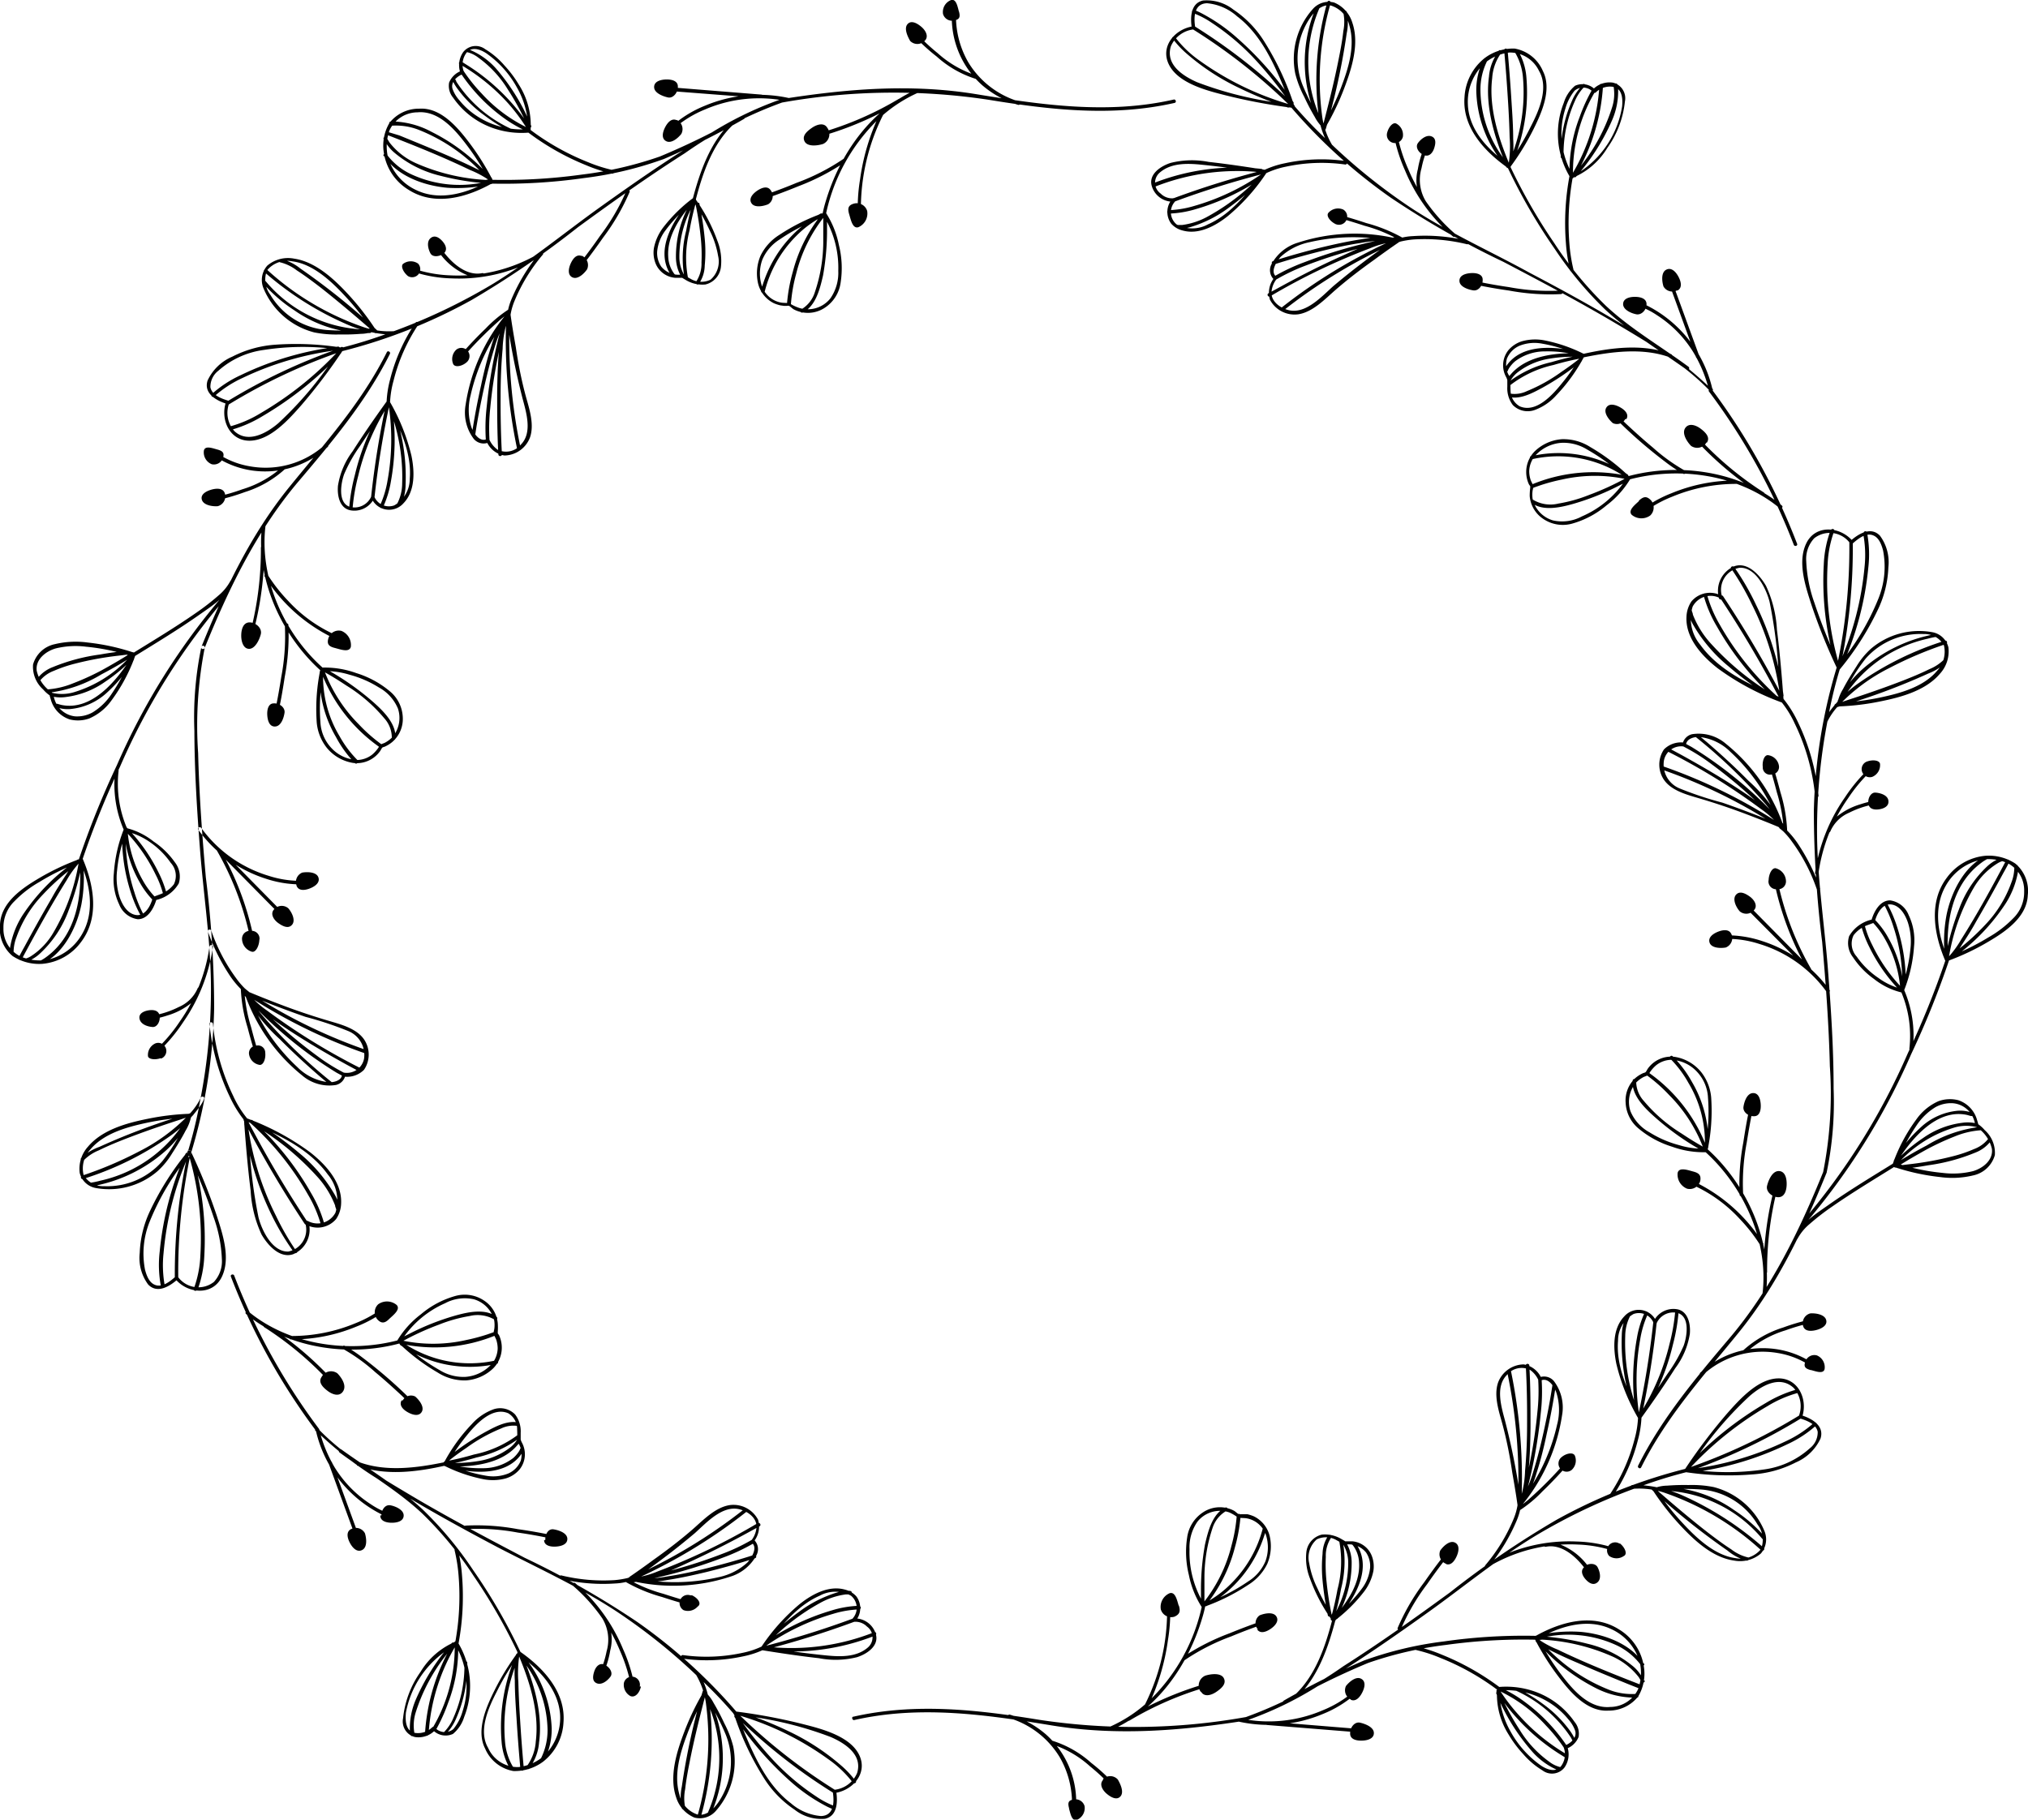 <svg id="Layer_1" data-name="Layer 1" xmlns="http://www.w3.org/2000/svg" viewBox="0 0 200 179.48"><defs><style>.cls-1{fill:#010101;}</style></defs><path id="decoration-6" class="cls-1" d="M19.86,63.81c.05-.21.38-.12.33.09a39.68,39.68,0,0,0-.65,10.38c.1,4.09.4,8.18.76,12.26a105.18,105.18,0,0,1,.82,12.91A53,53,0,0,1,18.76,114a.17.17,0,0,1-.33-.1,41.83,41.83,0,0,0,1.32-5.41A56.46,56.46,0,0,0,20.8,96.9c-.06-4.31-.72-8.62-1.06-12.91-.31-4-.56-7.93-.57-11.9a33.84,33.84,0,0,1,.69-8.28Zm.33.09c2.34-5.79,5.08-11.44,9.11-16.25,3.39-4,6.78-8,9.15-12.74.1-.19-.2-.37-.3-.17-2.49,5-6.13,9-9.61,13.29-3.82,4.7-6.42,10.2-8.68,15.78-.09.21.25.3.33.09ZM8.06,85a85.89,85.89,0,0,1,3.77-9.36A65.7,65.7,0,0,1,22.34,58.88c.15-.17-.09-.41-.24-.25A66.36,66.36,0,0,0,11.53,75.47a86.53,86.53,0,0,0-3.8,9.44c-.07.21.26.3.33.09ZM22.72,57.31a4.92,4.92,0,0,1-1.2,1.45,23.44,23.44,0,0,1-2.24,1.73c-2,1.39-4.08,2.64-6.15,3.92-.19.12,0,.42.18.3,2.15-1.33,4.32-2.64,6.39-4.1,1.17-.82,2.67-1.79,3.32-3.12.09-.2-.2-.38-.3-.18ZM21.33,45.09a8.87,8.87,0,0,0,3.61,1.33,9.09,9.09,0,0,0,7.37-2.33c.17-.14-.08-.38-.24-.24A8.71,8.71,0,0,1,24.67,46a8.21,8.21,0,0,1-3.16-1.23c-.19-.12-.36.18-.18.3Zm.25,4.21a20.87,20.87,0,0,0,2.56-.76,10.54,10.54,0,0,0,3.93-2.24c.15-.16-.09-.4-.24-.24a10.35,10.35,0,0,1-3.92,2.2,20.33,20.33,0,0,1-2.42.71c-.22.05-.13.38.09.33ZM31.89,65.92C28,62.48,25.54,57,26.19,51.81c0-.22-.32-.21-.34,0-.66,5.25,1.89,10.86,5.8,14.36.16.14.4-.1.24-.25Zm-4.37,4c.22-1,.4-2.1.56-3.15a22,22,0,0,0,.36-5.12c0-.22-.37-.22-.35,0a21.43,21.43,0,0,1-.35,5.12c-.16,1-.33,2-.55,3.06,0,.22.29.31.33.09ZM25,62.3A32.8,32.8,0,0,0,26.08,54a.18.18,0,0,0-.35,0,32.48,32.48,0,0,1-1,8.21c-.05.21.28.31.33.09Zm8.21.38a14.18,14.18,0,0,1-4.8-3.42,16.4,16.4,0,0,1-2-2.55c-.12-.19-.42,0-.3.17a16.4,16.4,0,0,0,6.43,5.88c.19.09.38.18.57.25s.3-.25.1-.33Zm-3.29,24.2a10.19,10.19,0,0,1-3.42-.49,12.74,12.74,0,0,1-6.65-4.72c-.13-.18-.43,0-.3.17a13.13,13.13,0,0,0,6.66,4.83,10.89,10.89,0,0,0,3.71.56c.22,0,.22-.36,0-.35Zm-2.31,2.85-5.21-5.29-.75-.77c-.14-.13-.38,0-.27.21a29.43,29.43,0,0,1,3.28,8.6c0,.22.38.13.33-.09a29.33,29.33,0,0,0-3.32-8.68l-.27.21,5.21,5.28.76.77a.17.17,0,1,0,.24-.24ZM12.57,81.8A11.13,11.13,0,0,1,11.7,76c0-.22-.32-.22-.34,0A11.41,11.41,0,0,0,12.27,82c.09.2.39,0,.3-.17Zm3.09,21.9a16.11,16.11,0,0,0,2.4-2.87A17.36,17.36,0,0,0,21,93.38c0-.22-.31-.22-.34,0a17,17,0,0,1-2.93,7.38,15.4,15.4,0,0,1-2.27,2.7c-.16.15.08.39.24.24Zm-.53-3.19a9.43,9.43,0,0,0,1.39-.35,6.74,6.74,0,0,0,2.42-1.29,3.07,3.07,0,0,0,.88-1.29c.08-.21-.25-.3-.33-.09a3.52,3.52,0,0,1-1.86,1.84,8.94,8.94,0,0,1-2.14.76l-.45.09c-.22,0-.13.36.09.33Zm9.32-2.76-.31-.26a7.78,7.78,0,0,1-.85-1,17.57,17.57,0,0,1-2.45-4.68c-.07-.21-.41-.12-.33.09a19.38,19.38,0,0,0,2,4.09A8.93,8.93,0,0,0,24,97.8a1.81,1.81,0,0,0,.3.25c.18.12.35-.17.17-.3Zm1,6c-.25-.8-.47-1.6-.68-2.41a15.49,15.49,0,0,1-.68-3.8.17.17,0,0,0-.34,0,15.09,15.09,0,0,0,.67,3.82c.21.83.45,1.66.7,2.48.07.21.4.12.33-.09Zm-1,6.66A10,10,0,0,1,23,108.1,20.86,20.86,0,0,1,21,101c0-.22-.37-.22-.34,0a21.41,21.41,0,0,0,2,7.18,11.31,11.31,0,0,0,1.53,2.45c.15.16.39-.08.24-.25Zm-4.64-2.15a6.39,6.39,0,0,1-1.14,1.64,18,18,0,0,1-5,3.7,37.37,37.37,0,0,1-5.57,2.36c-.21.07-.12.4.09.33a30.64,30.64,0,0,0,8.51-4.18A12.3,12.3,0,0,0,19.8,109a3.16,3.16,0,0,0,.33-.63c.08-.2-.25-.29-.33-.09Zm-1.26,5.28a28.09,28.09,0,0,0-3.71,5.81,10.57,10.57,0,0,0-1.06,4.23,4.41,4.41,0,0,0,.83,3.12c.91.95,2.14.17,2.93-.53h-.24c1.22,1.45,3.66,1.66,4.57-.21s.07-4.29-.5-6.07a56.39,56.39,0,0,0-2.55-6.32c-.09-.2-.39,0-.3.18a54.9,54.9,0,0,1,2.55,6.32,13.76,13.76,0,0,1,.81,4.11,3,3,0,0,1-.79,2.27,2.48,2.48,0,0,1-3.55-.52.17.17,0,0,0-.24,0c-.51.45-1.29,1.09-2,.81-.6-.22-.85-.94-1-1.51a8.41,8.41,0,0,1,.46-4.73,24.81,24.81,0,0,1,4.06-6.72C18.92,113.59,18.68,113.35,18.54,113.52Zm0,.07A56,56,0,0,0,17.24,126a.17.17,0,0,0,.34,0,55.59,55.59,0,0,1,1.25-12.34c.05-.22-.28-.31-.33-.1Zm-2.29,13.26a11.16,11.16,0,0,1-.13-3.26A30.36,30.36,0,0,1,18.59,114c.08-.2-.21-.38-.3-.18a30.7,30.7,0,0,0-2.54,9.63,11.29,11.29,0,0,0,.13,3.48c0,.21.38.12.33-.09Zm3.23.34a11,11,0,0,0,.66-3.36A29,29,0,0,0,19,114a.17.17,0,0,0-.33.09,29,29,0,0,1,1.09,9.76,10.74,10.74,0,0,1-.65,3.27c-.08.2.25.29.33.09Zm-.79-17.35a24.55,24.55,0,0,0-4.1.49c-2.06.41-4.5,1.07-5.91,2.74a3.25,3.25,0,0,0-.83,2.6,2,2,0,0,0,1.57,1.49,7.32,7.32,0,0,0,6.12-1.67,7.8,7.8,0,0,0,1.41-1.72c.47-.73.93-1.47,1.33-2.24a4.4,4.4,0,0,0,.58-1.52c0-.22-.32-.22-.34,0a1,1,0,0,0-.05.21,5.6,5.6,0,0,1-.33.8A17.1,17.1,0,0,1,16,114.54,7.19,7.19,0,0,1,10.24,117a2.19,2.19,0,0,1-2-1.12,2.75,2.75,0,0,1,.68-2.51c1.32-1.57,3.58-2.2,5.51-2.61a24.32,24.32,0,0,1,4.26-.53C18.87,110.17,18.87,109.83,18.65,109.84Zm.21-.09a66.06,66.06,0,0,0-9.1,3.35A5.1,5.1,0,0,0,8,114.23c-.14.17.1.41.24.24a4.41,4.41,0,0,1,1.5-1c.87-.43,1.77-.8,2.67-1.15,1.76-.68,3.55-1.3,5.35-1.88.4-.14.8-.27,1.21-.39.21-.07.12-.4-.09-.33ZM9.15,117a14.77,14.77,0,0,0,7.23-3.53,11.07,11.07,0,0,0,2.33-3c.1-.19-.2-.37-.3-.17a13.19,13.19,0,0,1-8.52,6.16,7.65,7.65,0,0,1-.83.18c-.22,0-.12.37.09.34Zm21,3.78a2.39,2.39,0,0,0,3-.54,2.88,2.88,0,0,0,.49-1.5c.12-2.11-1.54-3.9-3.08-5.1a25.21,25.21,0,0,0-6.29-3.36.17.17,0,0,0-.21.17c.17,2.35.37,4.7.66,7a11.71,11.71,0,0,0,1.08,4.33c.58,1,1.76,2.37,3.09,1.94a2.63,2.63,0,0,0,1.54-3.18c-.08-.2-.42-.12-.33.09a2.2,2.2,0,0,1-1.67,2.82c-1.59.05-2.63-2.13-2.94-3.39a47.68,47.68,0,0,1-.91-7.45c-.07-.74-.13-1.48-.18-2.21l-.22.16c2.91,1.15,6.25,2.65,8.14,5.28a4,4,0,0,1,.76,3.78,2,2,0,0,1-2.73.81C30.14,120.35,30,120.65,30.17,120.74Zm-6.1-10.25a108.74,108.74,0,0,0,6,10.19c.12.18.42,0,.29-.17a109.94,109.94,0,0,1-6-10.19c-.11-.2-.4,0-.3.17Zm5.17,12.87a25.58,25.58,0,0,1-2-3.47,28.31,28.31,0,0,1-2.78-9c0-.21-.38-.22-.35,0a28.79,28.79,0,0,0,2.7,8.92A25,25,0,0,0,29,123.54c.13.17.42,0,.29-.18ZM32,120.78a12.47,12.47,0,0,0-1.31-3.08,28.8,28.8,0,0,0-5.77-7.19c-.16-.15-.41.09-.24.25a28.53,28.53,0,0,1,5.72,7.12,12.34,12.34,0,0,1,1.27,3c.05.21.38.12.33-.09Zm1.54-1.47a4.33,4.33,0,0,0-.58-1.56,15,15,0,0,0-3.43-4,33.54,33.54,0,0,0-4.15-3c-.19-.12-.36.18-.18.3a27,27,0,0,1,6,4.92,9.14,9.14,0,0,1,1.85,2.94c0,.12.07.24.1.36s0,.16,0,.1c0,.22.36.22.34,0ZM24.13,98c2,.83,4,1.61,6,2.3a34.05,34.05,0,0,1,4.21,1.4,2.54,2.54,0,0,1,1.56,2.74,1.73,1.73,0,0,1-2,1.36.16.16,0,0,0-.17.17c0,.6-.78.8-1.3.78a5.13,5.13,0,0,1-3.1-1.49,18.74,18.74,0,0,1-4.91-7.46c-.08-.2-.41-.11-.33.1a17.88,17.88,0,0,0,5.71,8.18,4.12,4.12,0,0,0,3.33.94,1.24,1.24,0,0,0,.94-1l-.17.17a2.36,2.36,0,0,0,2-.67,2.67,2.67,0,0,0,0-3c-.75-1.08-2.27-1.47-3.45-1.82q-2.45-.72-4.83-1.63c-1.06-.4-2.23-.87-3.23-1.29C24.1,97.63,23.92,97.92,24.13,98Zm9.81,7.82a18.84,18.84,0,0,1-2.76-1.74,47.3,47.3,0,0,1-7.08-6.41c-.15-.16-.39.08-.24.24a40.5,40.5,0,0,0,9.32,7.89l.59.32c.2.09.37-.2.17-.3Zm2.18-2.25A52.14,52.14,0,0,1,24.3,97.71c-.18-.12-.35.17-.17.3a52.6,52.6,0,0,0,11.9,5.9c.21.07.3-.26.09-.33Zm-.53,1.81a63,63,0,0,1-9.28-5.72,8.58,8.58,0,0,1-2.14-2.11c-.12-.18-.42,0-.3.18a8,8,0,0,0,1.73,1.8,34,34,0,0,0,2.76,2c1.87,1.24,3.81,2.37,5.78,3.46l1.28.69a.17.17,0,0,0,.17-.3Zm-2.8,1.42a52,52,0,0,1-6.7-6.4A10.69,10.69,0,0,1,24.46,98c-.1-.2-.39,0-.3.17a16.44,16.44,0,0,0,3.42,4.32c1.3,1.32,2.67,2.57,4.07,3.78l.9.75c.17.14.41-.1.24-.24ZM12.23,81.74a14.44,14.44,0,0,0-1,4.38,5.73,5.73,0,0,0,.52,3.08,2.32,2.32,0,0,0,1.84,1.47c1,0,1.6-1.1,1.85-2l-.12.12a3.46,3.46,0,0,0,2.31-1.65,2.27,2.27,0,0,0-.38-2.08A8,8,0,0,0,15.14,83a7,7,0,0,0-2.7-1.33c-.21-.05-.3.28-.09.33A6.59,6.59,0,0,1,14.69,83a8.14,8.14,0,0,1,2.15,2.11,1.9,1.9,0,0,1,.31,2.11,3,3,0,0,1-1.38,1l-.51.19c-.21.08-.21.23-.29.45-.23.67-.75,1.53-1.58,1.39s-1.33-1-1.59-1.76a6.14,6.14,0,0,1-.25-2.66,14.57,14.57,0,0,1,1-4.06C12.65,81.62,12.31,81.53,12.23,81.74Zm3.12,6.8a8,8,0,0,1-1.26-1.69,11.64,11.64,0,0,1-1.52-5.07c0-.22-.36-.22-.34,0A11.93,11.93,0,0,0,13.76,87a8.27,8.27,0,0,0,1.35,1.82c.16.15.4-.09.24-.24Zm1.09-.36a10.56,10.56,0,0,0-.79-2.09,16.78,16.78,0,0,0-3.13-4.43c-.16-.16-.4.09-.24.24a16.27,16.27,0,0,1,3.07,4.37,9.48,9.48,0,0,1,.76,2c.05.21.38.12.33-.09Zm-2.26,2.07A12.39,12.39,0,0,1,13.25,88a17.31,17.31,0,0,1-.86-5.76.18.18,0,0,0-.35,0,17.82,17.82,0,0,0,.88,5.85,12.85,12.85,0,0,0,1,2.3.17.17,0,0,0,.3-.17ZM8,84.68A23.93,23.93,0,0,0,3.89,86.6C2.19,87.6.1,89,0,91.19A3.51,3.51,0,0,0,1.24,94.3a4.76,4.76,0,0,0,2.94.77A5.3,5.3,0,0,0,8,92.91c1.82-2.4,1.27-5.57.18-8.15-.09-.21-.38,0-.3.17,1,2.26,1.52,5,.19,7.25a5.23,5.23,0,0,1-3.49,2.51A4.8,4.8,0,0,1,2,94.33,3,3,0,0,1,.34,91.56a3.58,3.58,0,0,1,1.1-2.68A10.84,10.84,0,0,1,3.88,87,23.07,23.07,0,0,1,8,85C8.24,84.93,8.16,84.6,8,84.68ZM2.57,94.88A3.88,3.88,0,0,0,4,94a10.86,10.86,0,0,0,2.77-4.21,25.29,25.29,0,0,0,1.37-4.92c0-.22-.29-.31-.33-.09a20,20,0,0,1-2.5,7.13A6.89,6.89,0,0,1,3,94.35a2,2,0,0,1-.47.2c-.21,0-.12.38.09.33Zm-.43-.26C3.54,92,5,89.35,6.57,86.83a9.66,9.66,0,0,1,1.28-1.76c.15-.16-.09-.4-.24-.25a8.46,8.46,0,0,0-1.08,1.44c-.5.76-1,1.54-1.43,2.33-.92,1.57-1.81,3.17-2.68,4.78-.2.35-.39.71-.58,1.07-.1.2.19.37.3.18Zm-.8-.6a4.15,4.15,0,0,1,.29-1.59,11.73,11.73,0,0,1,2.58-4.17,23.41,23.41,0,0,1,3.52-3.08c.18-.13,0-.43-.18-.3A19.7,19.7,0,0,0,2.41,90,8.54,8.54,0,0,0,1,93.42,3,3,0,0,0,1,94c0,.22.36.23.35,0Zm2.88,1c2.09-1,3.36-3.6,3.8-5.77a14.31,14.31,0,0,0,.14-4.43c0-.21-.36-.22-.34,0,.37,3.42-.28,7.38-3.22,9.55a4.1,4.1,0,0,1-.56.36c-.2.1,0,.39.18.29Zm9-30.64a21.58,21.58,0,0,0-4.55-1,8.77,8.77,0,0,0-3.27.16,2.83,2.83,0,0,0-2.14,2,3,3,0,0,0,1,2.47,3.2,3.2,0,0,0,.64.58c.14.08,0-.06,0,0s.07.27.1.37a2.86,2.86,0,0,0,1.87,2,3.34,3.34,0,0,0,1.93-.09A5.26,5.26,0,0,0,11,69.08a16.8,16.8,0,0,0,2.36-4.47c.08-.21-.25-.3-.33-.09a18.2,18.2,0,0,1-2,3.89,6,6,0,0,1-1.9,1.86,3.14,3.14,0,0,1-1.72.39A2.39,2.39,0,0,1,5.4,69.05c-.08-.19-.1-.42-.18-.6s-.18-.18-.3-.29a3.51,3.51,0,0,1-1.3-2c-.14-1.12.9-1.92,1.87-2.2a8.23,8.23,0,0,1,3-.17,20.63,20.63,0,0,1,4.67,1C13.38,64.8,13.47,64.47,13.26,64.4ZM5,68.66a3.67,3.67,0,0,0,1.51.09,8.52,8.52,0,0,0,3.84-1.49,16.25,16.25,0,0,0,3-2.58c.15-.16-.09-.4-.24-.24a12.22,12.22,0,0,1-5.79,3.83,4.15,4.15,0,0,1-2.21.06c-.21-.07-.3.26-.09.33Zm8-4.3c-1,.64-2,1.22-3,1.77A25.18,25.18,0,0,1,7.21,67.4,8.22,8.22,0,0,1,4.68,68c-.22,0-.22.35,0,.34A13,13,0,0,0,10,66.52c1.09-.57,2.16-1.19,3.19-1.86.19-.12,0-.42-.17-.3Zm-.42-.17c-.91.08-1.82.21-2.72.37A18.78,18.78,0,0,0,5.21,65.8,3.47,3.47,0,0,0,3.63,67c-.12.19.18.36.29.17a3.18,3.18,0,0,1,1.39-1,13.35,13.35,0,0,1,2.13-.72,31.5,31.5,0,0,1,4.19-.77l.92-.11c.22,0,.22-.36,0-.34ZM5.36,69.68a3.34,3.34,0,0,0,1.56.26,6.18,6.18,0,0,0,3.67-1.66,14.2,14.2,0,0,0,2.6-3.18c.12-.19-.18-.36-.3-.17C11.5,67.15,9,70.19,6,69.52l-.35-.1-.1,0c-.2-.09-.37.2-.17.3ZM31.6,66a19,19,0,0,0-.38,5,4.69,4.69,0,0,0,1,2.75,4.21,4.21,0,0,0,2.58,1.5,2.82,2.82,0,0,0,2.67-1.14c.06-.08.19-.33.22-.36s0,0,0,0a.73.73,0,0,1,.23-.09,3.22,3.22,0,0,0,.75-.46,3,3,0,0,0,1.05-2.48,3.5,3.5,0,0,0-1.27-2.53,9.49,9.49,0,0,0-3.32-1.8,9.07,9.07,0,0,0-3.34-.54c-.22,0-.22.36,0,.35a8,8,0,0,1,2.67.35,10.59,10.59,0,0,1,2.89,1.25,4.25,4.25,0,0,1,1.89,2.08,2.93,2.93,0,0,1-.5,2.78,2.88,2.88,0,0,1-.76.59c-.13.07-.28.1-.4.17a.63.63,0,0,0-.23.28,3.36,3.36,0,0,1-.63.72,2.48,2.48,0,0,1-1.4.54,3.63,3.63,0,0,1-2.63-1.17,4,4,0,0,1-1.09-2.55,18,18,0,0,1,.35-5.17C32,65.88,31.64,65.78,31.6,66Zm6.08,7.46a15.35,15.35,0,0,1-2.28-2A14.83,14.83,0,0,1,31.93,66c-.07-.21-.4-.12-.33.09a15.93,15.93,0,0,0,5.33,7.24l.58.43c.18.12.35-.17.17-.3ZM35.28,75a10.69,10.69,0,0,1-1.79-2.38,11.37,11.37,0,0,1-1.62-6.33c0-.22-.33-.22-.34,0a11.69,11.69,0,0,0,1.61,6.42A11.18,11.18,0,0,0,35,75.27c.16.16.4-.09.24-.24Zm-3.43-8.79c.79.43,1.56.91,2.31,1.41a15.33,15.33,0,0,1,3.73,3.22,2.86,2.86,0,0,1,.75,2c0,.22.33.22.35,0,.13-1.43-1.2-2.72-2.17-3.58A26.36,26.36,0,0,0,33,66.48c-.31-.18-.62-.37-.93-.54s-.37.19-.18.3ZM27,69.38c-.55,0-.68.64-.64,1.19s.23,1.13.79,1.09.83-.82.91-1.35S27.54,69.34,27,69.38Zm2.25,18c.21.52.82.45,1.34.24s1-.59.8-1.1-1.06-.54-1.58-.45A1,1,0,0,0,29.24,87.33Zm-3.66,5.31a.77.77,0,0,0-.84-.87.78.78,0,0,0-.88.84,1.35,1.35,0,0,0,.95,1.21C25.21,94,25.57,93.3,25.58,92.64Zm-9.72,11.73a.8.8,0,0,0-.53-1.51,1.25,1.25,0,0,0-.75,1.22C14.58,104.48,15.28,104.58,15.86,104.37Zm10.29-.6a.72.72,0,0,0-.9-.68.74.74,0,0,0-.69.9,1.25,1.25,0,0,0,1.05,1C26,105.05,26.24,104.38,26.15,103.77ZM24.62,61.39c-.62,0-.82.65-.83,1.27S24,64,24.57,64s1-.85,1.15-1.44S25.24,61.4,24.62,61.39ZM27,89.73c-.36.43,0,1,.43,1.31s1,.61,1.37.18,0-1.21-.37-1.63A1,1,0,0,0,27,89.73ZM15.74,100.18c-.1-.54-.64-.6-1.11-.52s-1,.33-.86.87.82.74,1.28.77S15.83,100.71,15.74,100.18Zm6.44-51.49c-.15-.55-.79-.55-1.34-.39s-1.09.48-.93,1,1,.67,1.56.63A1,1,0,0,0,22.18,48.69ZM33.05,63.92c.57.15,1.4.46,1.55-.12a1.5,1.5,0,0,0-.93-1.57,1.07,1.07,0,0,0-1.3.78C32.22,63.58,32.48,63.78,33.05,63.92ZM21.44,44.34c-.49-.13-1.2-.41-1.33.09a1.26,1.26,0,0,0,.77,1.36A.94.94,0,0,0,22,45.14C22.15,44.65,21.93,44.48,21.44,44.34ZM77.06,9.78a34.66,34.66,0,0,0-7.62,3.77c-3.54,2.14-6.94,4.51-10.31,6.92S52.3,25.74,48.61,28a57.57,57.57,0,0,1-10.16,4.81,45.17,45.17,0,0,1-5.08,1.57c-.22,0-.13.38.09.33a53,53,0,0,0,13.07-5.13A91.2,91.2,0,0,0,57,22.41c3.45-2.52,6.93-5,10.53-7.29a40.9,40.9,0,0,1,9.58-5c.21-.07.12-.4-.09-.33Zm.09.33a62.55,62.55,0,0,1,20.34-.27c6.09,1,12.25,1.7,18.35.31.21-.05.12-.38-.09-.33-6.51,1.48-13,.53-19.47-.53s-12.84-.52-19.22.49c-.22,0-.13.36.09.33ZM48,18.1a56.28,56.28,0,0,0,9.62-.54,35.88,35.88,0,0,0,7.86-1.88,76.19,76.19,0,0,0,7.88-3.94c.2-.1,0-.4-.17-.3a71.29,71.29,0,0,1-8.12,4,36.76,36.76,0,0,1-7.68,1.78,55.68,55.68,0,0,1-9.39.5.18.18,0,0,0,0,.35ZM72.17,12c-2.15,2-3.16,5-3.87,7.68a.16.16,0,0,0,.3.08c.69-2.68,1.68-5.62,3.79-7.54.15-.13-.07-.35-.22-.22ZM93.87,1.41a8.94,8.94,0,0,0,3,7,9.75,9.75,0,0,0,3.53,1.93c.21.07.3-.26.09-.33a8.77,8.77,0,0,1-5-3.87,9.06,9.06,0,0,1-1.19-3.89,5.38,5.38,0,0,1,0-.8c0-.22-.33-.22-.34,0ZM90.38,3.78a18.6,18.6,0,0,0,2,1.8A10.36,10.36,0,0,0,96.29,7.8a.17.17,0,1,0,.09-.33,10.41,10.41,0,0,1-3.9-2.22,20,20,0,0,1-1.86-1.71c-.15-.16-.39.08-.24.24ZM81.44,21.19a18.27,18.27,0,0,1,5-9.25A13.9,13.9,0,0,1,90.6,9.12c.2-.09,0-.39-.18-.3-4.57,2-7.61,6.39-9,11.08a12.18,12.18,0,0,0-.3,1.19c0,.22.29.31.33.1ZM75.76,19.5c1-.35,2-.73,3-1.14A22.36,22.36,0,0,0,83.32,16c.17-.13,0-.43-.18-.3a21.17,21.17,0,0,1-4.57,2.33q-1.44.6-2.91,1.11c-.2.07-.11.41.1.33ZM81,13.43a32.62,32.62,0,0,0,7.79-3.37c.18-.11,0-.41-.18-.29a32.5,32.5,0,0,1-7.7,3.33.17.17,0,0,0,.09.33Zm3.9,7.28a20.57,20.57,0,0,1,2.22-9.43c.1-.2-.2-.37-.3-.17a21.68,21.68,0,0,0-2,6.58,16.93,16.93,0,0,0-.23,3c0,.22.35.22.34,0ZM66.52,12.63a10.82,10.82,0,0,1,3-1.83A13.48,13.48,0,0,1,77.71,10c.22,0,.31-.28.09-.33a13.75,13.75,0,0,0-8.26.75,11.18,11.18,0,0,0-3.26,2c-.17.15.08.4.24.25ZM66.35,9,74,9.59l1.09.08c.22,0,.22-.32,0-.34l-7.6-.61-1.1-.09c-.22,0-.21.33,0,.34Zm-5.89,7.78A14.49,14.49,0,0,1,58,16a24.4,24.4,0,0,1-5.74-3.23c-.18-.14-.35.16-.18.29a25.31,25.31,0,0,0,5.73,3.24,15.41,15.41,0,0,0,2.57.83c.22,0,.31-.29.09-.34Zm-19.77,10a13.05,13.05,0,0,0,3.86.68,16.06,16.06,0,0,0,8.5-2c.2-.11,0-.4-.17-.3a15.7,15.7,0,0,1-8.48,2,12.65,12.65,0,0,1-3.61-.66c-.21-.08-.3.25-.1.33Zm2.44-2.15a6.28,6.28,0,0,0,3,2.53,2.81,2.81,0,0,0,1.52.11c.22,0,.13-.37-.09-.33-1.56.32-3-1-3.84-2.13l-.25-.35c-.12-.18-.42,0-.3.17Zm7.19,6.62a6.15,6.15,0,0,1,.44-1.61,17.23,17.23,0,0,1,2.77-4.52c.13-.17-.11-.42-.25-.25a18.45,18.45,0,0,0-2.83,4.62A6.28,6.28,0,0,0,50,31.19c0,.22.33.22.34,0Zm-4.61,3.93a38.28,38.28,0,0,1,3.41-3.45,8.39,8.39,0,0,1,1.21-.92c.19-.11,0-.41-.17-.29a12.39,12.39,0,0,0-2.27,1.89c-.7.67-1.36,1.36-2,2.07l-.41.46c-.14.16.1.4.25.24Zm-7.25,4.69a9.57,9.57,0,0,1,.35-2.31A17.63,17.63,0,0,1,41.27,32c.13-.18-.17-.35-.29-.17a17.59,17.59,0,0,0-2.5,5.57,10.32,10.32,0,0,0-.36,2.4.17.17,0,0,0,.34,0Zm.48-7.21a7.86,7.86,0,0,1-3.25-.45,27.2,27.2,0,0,1-9.37-5.62c-.17-.14-.41.1-.25.24A31.14,31.14,0,0,0,34,31.9,12.25,12.25,0,0,0,38.31,33a2.9,2.9,0,0,0,.72,0c.22,0,.12-.37-.09-.33Zm-5.17,1.64A28.66,28.66,0,0,0,27.16,34a10.89,10.89,0,0,0-4.25,1.18,4.72,4.72,0,0,0-2.44,2.36c-.41,1.29.91,2,1.94,2.31l-.12-.21c-.59,1.72.35,3.86,2.35,3.83s3.82-2.08,5.05-3.47a54.91,54.91,0,0,0,4.18-5.53c.13-.18-.17-.36-.3-.17a35.7,35.7,0,0,1-6.13,7.45c-1.17,1-3,2-4.32.78a2.69,2.69,0,0,1-.5-2.8.18.18,0,0,0-.12-.21c-.65-.2-1.6-.54-1.75-1.32a2,2,0,0,1,.77-1.62A8.41,8.41,0,0,1,26,34.52a25.05,25.05,0,0,1,7.73,0C33.89,34.6,34,34.27,33.77,34.24Zm-.09,0a56.4,56.4,0,0,0-11.31,5.32c-.19.11,0,.41.17.29a56.14,56.14,0,0,1,11.23-5.28c.21-.07.12-.4-.09-.33ZM21.13,39.1a11.17,11.17,0,0,1,2.79-1.82,30.47,30.47,0,0,1,9.49-2.76c.22,0,.13-.36-.09-.33A30.48,30.48,0,0,0,23.75,37a11.29,11.29,0,0,0-2.86,1.87c-.16.15.09.39.24.24Zm1.67,3.3a12.34,12.34,0,0,0,3.07-1.34,34.49,34.49,0,0,0,7.74-6.19.17.17,0,0,0-.25-.24,33.64,33.64,0,0,1-7.67,6.13,11.62,11.62,0,0,1-3,1.3c-.22,0-.13.39.09.34ZM37,32.44a26.06,26.06,0,0,0-2.59-3.33C33,27.57,31.14,25.82,29,25.51a3.16,3.16,0,0,0-2.64.69A2.13,2.13,0,0,0,26,28.47a7.43,7.43,0,0,0,5,4.32,11,11,0,0,0,2.49.2,20.84,20.84,0,0,0,2.09-.06,3.74,3.74,0,0,0,1.32-.26c.2-.1,0-.39-.18-.29l-.16,0a4.27,4.27,0,0,1-.7.12,20.72,20.72,0,0,1-3.61.05,7.12,7.12,0,0,1-5.58-3.46,2.46,2.46,0,0,1-.33-2.43,2.59,2.59,0,0,1,2.5-.88c2,.26,3.78,1.91,5.12,3.35a24.11,24.11,0,0,1,2.7,3.43C36.8,32.8,37.1,32.62,37,32.44Zm.18.13a67.65,67.65,0,0,0-7.54-6.07,4.93,4.93,0,0,0-1.9-.95c-.21,0-.31.3-.09.33a4.37,4.37,0,0,1,1.62.79c.81.52,1.59,1.11,2.36,1.7C33.1,29.53,34.55,30.75,36,32l.94.82c.16.15.41-.09.24-.24ZM26,28a14.63,14.63,0,0,0,3,2.59,12.35,12.35,0,0,0,7.47,2.26c.22,0,.23-.35,0-.34a13.24,13.24,0,0,1-10.25-4.75c-.14-.17-.38.08-.24.24ZM36.62,49.1a1.89,1.89,0,0,0,3.18.53c1.16-1.21,1.09-3.13.78-4.66a19.8,19.8,0,0,0-2.15-5.37.18.18,0,0,0-.3,0c-1.16,1.61-2.29,3.24-3.36,4.92a7.63,7.63,0,0,0-1.44,3.39c-.09,1,.17,2.29,1.32,2.44a2.17,2.17,0,0,0,2.29-1.29A.18.18,0,0,0,36.6,49a1.8,1.8,0,0,1-2.08,1c-1.24-.38-.9-2.35-.58-3.23A14.4,14.4,0,0,1,35.5,44q.91-1.38,1.86-2.73c.35-.51.71-1,1.07-1.51h-.3c1.21,2.21,2.5,4.86,2.28,7.46a3,3,0,0,1-1.53,2.63,1.56,1.56,0,0,1-2-.95C36.83,48.72,36.53,48.9,36.62,49.1Zm1.5-9.46A87.47,87.47,0,0,0,36.6,49c0,.22.32.22.34,0a87.74,87.74,0,0,1,1.51-9.27c0-.22-.29-.31-.33-.1ZM34.77,50.17a18.77,18.77,0,0,1,.56-3.24,22.73,22.73,0,0,1,2.88-6.85c.12-.19-.18-.36-.29-.17A22.66,22.66,0,0,0,35,46.84a18.85,18.85,0,0,0-.57,3.33c0,.22.33.22.34,0Zm3-.13a10,10,0,0,0,.78-2.55,23.07,23.07,0,0,0,.14-7.37c0-.22-.37-.22-.34,0a22.45,22.45,0,0,1-.13,7.27,9.74,9.74,0,0,1-.75,2.48c-.1.19.2.37.3.17Zm1.72-.14A4.66,4.66,0,0,0,40,47.8a19.2,19.2,0,0,0-1.15-7.35c-.07-.21-.4-.12-.34.09a18.76,18.76,0,0,1,1.15,7.18,4.34,4.34,0,0,1-.51,2c-.12.19.17.36.3.18ZM49.94,31.09a69.4,69.4,0,0,0,1.59,8.2c.37,1.4,1,3.4-.17,4.57a1.88,1.88,0,0,1-2.28.5,2.45,2.45,0,0,1-.82-1,.17.17,0,0,0-.23-.06c-.74.36-1.32-.58-1.53-1.13A5.66,5.66,0,0,1,46.41,39a18.9,18.9,0,0,1,3.82-7.84c.14-.17-.11-.41-.24-.24a18.15,18.15,0,0,0-4.07,9,4.31,4.31,0,0,0,.81,3.38,1.27,1.27,0,0,0,1.47.34L48,43.57a2.3,2.3,0,0,0,1.75,1.36,2.75,2.75,0,0,0,2.52-1.79c.44-1.28-.07-2.81-.4-4-.44-1.61-.76-3.25-1-4.89-.19-1.07-.37-2.14-.52-3.21C50.24,30.78,49.91,30.87,49.94,31.09Zm-1.66,12.4a18.67,18.67,0,0,1,.07-3.26,47.63,47.63,0,0,1,1.85-9.38c.07-.21-.26-.3-.33-.09A48,48,0,0,0,48,40.1a18.3,18.3,0,0,0-.08,3.39c0,.21.36.22.34,0Zm3.06.7A51.84,51.84,0,0,1,50.28,31c0-.22-.33-.22-.34,0A52.25,52.25,0,0,0,51,44.29c0,.21.37.12.33-.1Zm-1.84.6c-.11-1.93-.14-3.87-.13-5.8,0-1.53.06-3.06.2-4.59a10,10,0,0,1,.76-3.55c.1-.2-.19-.37-.29-.17A9.53,9.53,0,0,0,49.27,34c-.17,1.56-.22,3.14-.24,4.71,0,2,0,4.08.12,6.11,0,.22.36.22.35,0ZM46.85,43c.23-1.58.54-3.16.88-4.72.29-1.3.61-2.6,1-3.86a11.92,11.92,0,0,1,1.35-3.08c.12-.18-.18-.36-.3-.17a11.91,11.91,0,0,0-1.34,3c-.41,1.26-.73,2.56-1,3.85-.36,1.61-.67,3.23-.91,4.86,0,.22.3.31.33.09Zm1.78-25.15A24.82,24.82,0,0,0,46.22,14c-1.15-1.51-2.79-3.42-4.88-3.28a3.68,3.68,0,0,0-2.93,1.4,4.37,4.37,0,0,0-.56,2.92,5.18,5.18,0,0,0,2.44,3.68c2.6,1.66,5.79.75,8.28-.66a.18.18,0,0,0-.18-.3c-2.17,1.24-4.91,2.14-7.32,1a5.13,5.13,0,0,1-2.82-3.3,4.68,4.68,0,0,1,.17-2.62,3.06,3.06,0,0,1,2.75-1.76c2.07-.19,3.65,1.65,4.79,3.14A23.94,23.94,0,0,1,48.33,18C48.43,18.22,48.73,18.05,48.63,17.85ZM37.87,13.72a3.86,3.86,0,0,0,1.05,1.36,11,11,0,0,0,4.52,2.26,25.17,25.17,0,0,0,5,.77c.22,0,.22-.33,0-.34a19.75,19.75,0,0,1-7.39-1.66,6.85,6.85,0,0,1-2.64-2.06c-.08-.12-.23-.39-.25-.43-.07-.2-.41-.11-.33.1Zm.24-.44c2.78,1.08,5.56,2.19,8.25,3.49a9.5,9.5,0,0,1,1.87,1c.17.13.41-.11.24-.25a9,9,0,0,0-1.57-.91c-.82-.41-1.66-.79-2.51-1.16-1.67-.73-3.36-1.42-5-2.09L38.2,13c-.21-.08-.3.25-.09.33Zm.5-.88a6.16,6.16,0,0,1,2.64.39,17.26,17.26,0,0,1,6.88,4.94c.15.17.39-.08.24-.24A19.06,19.06,0,0,0,42.55,13,8.49,8.49,0,0,0,39.13,12a2.5,2.5,0,0,0-.61,0c-.22,0-.13.37.09.33Zm-.72,3c1.3,2,4,2.93,6.23,3.12a14.57,14.57,0,0,0,4.41-.39c.21-.05.12-.38-.1-.33a11.31,11.31,0,0,1-8-.67,6.3,6.3,0,0,1-2.29-1.9c-.12-.19-.42,0-.3.17Zm14.43-2.45a7.41,7.41,0,0,0-1.14-4.58,11.2,11.2,0,0,0-1.43-1.91,7.89,7.89,0,0,0-1.9-1.61,1.56,1.56,0,0,0-2.17.29,2.26,2.26,0,0,0-.26,2.09l.1-.25a2.06,2.06,0,0,0-1.23,1.17,1.82,1.82,0,0,0,.4,1.49,8,8,0,0,0,3.73,2.92,8.51,8.51,0,0,0,3.74.52c.22,0,.22-.37,0-.35a8,8,0,0,1-5.33-1.42,7.43,7.43,0,0,1-1.51-1.4,3.42,3.42,0,0,1-.69-1.14c-.21-.69.46-1.25,1-1.46A.18.18,0,0,0,45.72,7a1.94,1.94,0,0,1,.18-1.64c.49-.83,1.41-.54,2.08-.09a10,10,0,0,1,3,3.36,8.33,8.33,0,0,1,1,2.82,5.49,5.49,0,0,1,.06,1,2.81,2.81,0,0,1,0,.29s0,.11,0,.07C52,13,52.29,13.14,52.32,12.92ZM45.42,7.2a17.33,17.33,0,0,0,4.17,4.37A12.57,12.57,0,0,0,52.07,13c.2.09.38-.21.18-.29a14.8,14.8,0,0,1-4.76-3.5A16.24,16.24,0,0,1,45.72,7c-.12-.19-.42,0-.3.17Zm0-.82a19.6,19.6,0,0,1,4.76,3.89A18.14,18.14,0,0,1,52,12.74c.12.19.42,0,.3-.17a20.47,20.47,0,0,0-6.22-6.14l-.56-.35a.17.17,0,0,0-.17.3ZM46,5.13a2.92,2.92,0,0,1,1.18.56,10.81,10.81,0,0,1,2.91,3.15,25.57,25.57,0,0,1,2,3.72c.08.2.38,0,.29-.17a20.47,20.47,0,0,0-3.47-5.64A7.07,7.07,0,0,0,46.53,5a2.27,2.27,0,0,0-.46-.16c-.21,0-.31.3-.09.34ZM44.55,7.77a5.17,5.17,0,0,0,.66,1.11,11.81,11.81,0,0,0,2.52,2.47A17.08,17.08,0,0,0,50.38,13c.16.08.3-.16.14-.24A12.84,12.84,0,0,1,45,8.05c0-.1-.1-.19-.14-.28a.46.46,0,0,1,0-.08c-.06-.16-.33-.09-.27.08Zm23.75,12A18.36,18.36,0,0,1,70,22.75a8.84,8.84,0,0,1,.82,2.5,2.37,2.37,0,0,1-.75,2.34,2.07,2.07,0,0,1-2-.11c-.28-.13-.54-.4-.85-.4a2.22,2.22,0,0,1-2-.77,2.39,2.39,0,0,1-.41-1.51,4.06,4.06,0,0,1,.83-2.09,13.84,13.84,0,0,1,2.89-2.88c.17-.14-.07-.38-.25-.24a15.08,15.08,0,0,0-2.79,2.74,4.9,4.9,0,0,0-1,2.13,2.88,2.88,0,0,0,.19,1.59,2.27,2.27,0,0,0,1.9,1.35c.24,0,.46,0,.69,0-.11,0-.07,0,0,0l.3.18a3.16,3.16,0,0,0,2,.48,2,2,0,0,0,1.53-1.75,5.41,5.41,0,0,0-.36-2.58,16.84,16.84,0,0,0-2.21-4.17C68.47,19.44,68.17,19.62,68.3,19.8Zm-.82,7.36A3.47,3.47,0,0,1,67,25.38a10.28,10.28,0,0,1,1.62-5.58c.11-.2-.18-.37-.29-.18a10.56,10.56,0,0,0-1.67,5.76,3.8,3.8,0,0,0,.55,1.95c.13.18.42,0,.3-.17Zm.88-7.38c-.28,1-.51,2-.69,3a10.93,10.93,0,0,0-.16,4.69c0,.22.39.12.33-.09A10.78,10.78,0,0,1,68,22.73c.18-1,.39-1.92.66-2.86a.17.17,0,0,0-.33-.09Zm.25.46a30.71,30.71,0,0,1,.49,3.17,16.16,16.16,0,0,1,.08,2.51,3.21,3.21,0,0,1-.52,1.88c-.14.16.11.41.25.24a3.26,3.26,0,0,0,.59-1.82,13.81,13.81,0,0,0,0-2.65,30.7,30.7,0,0,0-.52-3.42c0-.22-.38-.12-.33.09Zm-2.09,6.83a3,3,0,0,1-.62-1.72c-.13-2,1.12-3.83,2.35-5.26.14-.17-.1-.42-.24-.25-1.54,1.79-3.36,4.67-2,7.07a2.21,2.21,0,0,0,.28.4c.15.17.39-.08.24-.24ZM81.23,21a19.76,19.76,0,0,0-4.39,2.18A5,5,0,0,0,75,25.23a4.47,4.47,0,0,0-.25,2.68,2.94,2.94,0,0,0,1.57,2,3.69,3.69,0,0,0,.64.21l.36.05.22,0s.24,0,.18-.05c.18.06.39.3.57.4a3,3,0,0,0,3.06-.17,3.53,3.53,0,0,0,1.55-2.45,9.44,9.44,0,0,0-.17-3.74,9.13,9.13,0,0,0-1.26-3.14c-.13-.18-.42,0-.3.18a9.76,9.76,0,0,1,1.5,5.52,4.42,4.42,0,0,1-.77,2.7,2.83,2.83,0,0,1-3.15.93A4.28,4.28,0,0,1,78,30c-.26-.17-.63-.09-1-.16a2.47,2.47,0,0,1-1.88-1.68,4,4,0,0,1,.06-2.54,4.34,4.34,0,0,1,1.71-2,18.42,18.42,0,0,1,4.43-2.23C81.52,21.23,81.43,20.9,81.23,21ZM78,30a15.55,15.55,0,0,1,.52-3,14.75,14.75,0,0,1,2.91-5.81c.15-.17-.1-.41-.24-.24a15,15,0,0,0-3,5.85A16.25,16.25,0,0,0,77.61,30c0,.22.33.22.35,0Zm-2.58-1.25A11.82,11.82,0,0,1,78.5,23.3a10.41,10.41,0,0,1,2.59-1.93c.2-.11,0-.4-.17-.3A12.21,12.21,0,0,0,75.25,28a5.31,5.31,0,0,0-.2.68c0,.22.28.31.33.09Zm5.77-7.47c0,.89,0,1.78,0,2.67a15.61,15.61,0,0,1-.82,4.84A3,3,0,0,1,79,30.53c-.2.09,0,.39.17.29,1.29-.62,1.71-2.39,2-3.66a25.24,25.24,0,0,0,.39-4.75c0-.37,0-.73,0-1.1,0-.22-.35-.22-.34,0ZM76,18.76c-.31-.46-.89-.25-1.34.06s-.85.79-.54,1.24,1.14.29,1.63.09A.94.94,0,0,0,76,18.76ZM57.59,26c.66-.84,1.29-1.71,1.9-2.58a21.54,21.54,0,0,0,2.6-4.48c.08-.2-.25-.29-.33-.09a21.1,21.1,0,0,1-2.57,4.4c-.59.85-1.2,1.69-1.84,2.5-.14.18.11.42.24.25Zm-.23-.75c-.51-.21-.88.28-1.1.79s-.28,1.12.22,1.33,1.12-.37,1.42-.81A1,1,0,0,0,57.36,25.22Zm9.38-13.39c-.5-.24-.91.22-1.16.72s-.37,1.1.13,1.35,1.15-.3,1.48-.72A1,1,0,0,0,66.74,11.83ZM40.23,27.23a.8.8,0,0,0,1-1.23,1.26,1.26,0,0,0-1.44,0C39.47,26.19,39.75,26.84,40.23,27.23ZM46,35.75a.8.8,0,0,0-1-1.26,1.26,1.26,0,0,0-.31,1.41C44.86,36.27,45.56,36.13,46,35.75ZM81.59,12.61c-.31-.54-1-.36-1.52,0s-1,.8-.72,1.34,1.25.43,1.82.25A1.06,1.06,0,0,0,81.59,12.61ZM66.85,8.53c0-.57-.63-.71-1.19-.69s-1.17.21-1.15.77.83.88,1.36,1S66.88,9.09,66.85,8.53ZM43.76,25c.41-.35.19-.85-.13-1.21s-.77-.65-1.18-.29-.22,1.08,0,1.49S43.35,25.32,43.76,25ZM91.22,4c.39-.42.06-1-.35-1.35s-1-.69-1.37-.27,0,1.21.26,1.66A1,1,0,0,0,91.22,4ZM83.75,21.15c.17.57.34,1.43.9,1.26a1.47,1.47,0,0,0,.87-1.6,1.07,1.07,0,0,0-1.33-.72C83.62,20.26,83.58,20.58,83.75,21.15Zm10.82-20C94.43.63,94.3-.12,93.81,0A1.26,1.26,0,0,0,93,1.38.93.93,0,0,0,94.18,2C94.67,1.89,94.7,1.61,94.57,1.12Zm-63.38,140a36,36,0,0,0,7.1,5.35c3.53,2.21,7.18,4.21,10.87,6.16,3.86,2,7.88,3.83,11.54,6.22A57.53,57.53,0,0,1,69,165.55a42.8,42.8,0,0,1,3.6,3.78c.14.18.38-.07.24-.24a52.92,52.92,0,0,0-10-9.11,86.14,86.14,0,0,0-11.09-6.32c-3.81-2-7.6-4-11.28-6.19-3.17-1.89-6.54-3.87-9.11-6.56-.15-.16-.39.08-.24.24Zm.27-.21a62.7,62.7,0,0,1-8.36-15.11c-.07-.21-.41-.12-.33.09a63,63,0,0,0,8.39,15.2c.13.18.43,0,.3-.18Zm20.1,22.5a55.48,55.48,0,0,0-4.9-8.57,35.91,35.91,0,0,0-5-6c-2.43-2.24-5.35-4-8-5.9-.18-.13-.35.17-.17.3,2.71,2,5.69,3.72,8.13,6a36,36,0,0,1,5.1,6.19,55.31,55.31,0,0,1,4.61,8.14c.09.2.38,0,.29-.18ZM35.2,144.55c2.75,1.07,6,.63,8.76,0,.21,0,.12-.38-.09-.33-2.74.57-5.89,1-8.58-.05-.2-.08-.29.25-.09.33Zm4.24-12.4c-5,1.37-10.93.53-14.93-2.78-.16-.14-.41.1-.24.24,4.09,3.4,10.18,4.28,15.26,2.87a.17.17,0,0,0-.09-.33Zm1,5.82a46.43,46.43,0,0,0-4.69-4.06A14,14,0,0,0,34,132.75c-.2-.1-.37.2-.18.3A17.75,17.75,0,0,1,37,135.34c.92.76,1.8,1.56,2.67,2.37l.52.51a.18.18,0,0,0,.25-.25Zm-7.78-2a32.66,32.66,0,0,0-6.43-5.35c-.18-.12-.36.17-.17.29a32.63,32.63,0,0,1,6.36,5.31c.15.16.39-.09.24-.25Zm4.77-6.72a11.55,11.55,0,0,1-2.35,1.26,16.4,16.4,0,0,1-6.38,1.27.17.17,0,0,0,0,.34,16.6,16.6,0,0,0,6.45-1.27,12.06,12.06,0,0,0,2.46-1.3c.17-.13,0-.43-.18-.3Zm1,20.06a7.92,7.92,0,0,1-1.84-.92A11.49,11.49,0,0,1,33,144.73,13.69,13.69,0,0,1,31.48,141a.17.17,0,0,0-.33.1,12.31,12.31,0,0,0,6.45,8.26,6.59,6.59,0,0,0,.73.3c.21.07.3-.26.09-.33Zm-3.18,1.81-2.19-6-.32-.87c-.07-.21-.4-.12-.33.09l2.19,6,.32.87c.08.2.41.12.33-.09Zm9.58,1.79a16.15,16.15,0,0,1,.4,2.57,25.13,25.13,0,0,1-.34,6.54c0,.21.29.31.33.09a25.39,25.39,0,0,0,.35-6.63,16.15,16.15,0,0,0-.41-2.66c0-.21-.38-.12-.33.09Zm17.72,13.24a15.85,15.85,0,0,0-1.11-3.5,17.17,17.17,0,0,0-4.71-6.49c-.16-.14-.41.1-.24.24a17.15,17.15,0,0,1,4.65,6.42,15.81,15.81,0,0,1,1.08,3.42c0,.22.37.13.33-.09Zm-3-1.22a8.84,8.84,0,0,0,.63-2.13,4.3,4.3,0,0,0-.55-3.45c-.14-.17-.38.07-.25.25a4.07,4.07,0,0,1,.44,3.29,9.5,9.5,0,0,1-.57,1.87c-.08.2.21.37.3.17Zm2.71-9.37c.09,0,0,0-.08,0l-.32.1a8.71,8.71,0,0,1-1.26.2,17.59,17.59,0,0,1-5.26-.47c-.21,0-.3.29-.09.33a17.68,17.68,0,0,0,5.42.47,5.63,5.63,0,0,0,1.76-.36c.2-.08,0-.38-.17-.29Zm5.57,2.38c-.8-.22-1.6-.47-2.4-.73a14.8,14.8,0,0,1-3.56-1.48c-.19-.12-.36.18-.18.3a15.47,15.47,0,0,0,3.59,1.49q1.22.4,2.46.75c.22,0,.31-.28.09-.33Zm7.43,4.4a8.42,8.42,0,0,1-2.07.7,16.73,16.73,0,0,1-5.86.21c-.22,0-.22.32,0,.35a17,17,0,0,0,6-.23,8.94,8.94,0,0,0,2.15-.73c.2-.11,0-.4-.17-.3Zm-6.68,2.75a7.49,7.49,0,0,1,1.06,3.09,27,27,0,0,1-.86,10.95c0,.22.28.31.33.09a27.74,27.74,0,0,0,.88-11,7.8,7.8,0,0,0-1.11-3.28c-.13-.18-.43,0-.3.17ZM72.36,169a27.88,27.88,0,0,0,3,6.42,10.37,10.37,0,0,0,3,3.08,4.25,4.25,0,0,0,3,.9c1.26-.28,1.26-1.74,1.1-2.76l-.17.22c1.76-.23,3.29-1.9,2.47-3.7s-3.44-2.55-5.19-3a55.4,55.4,0,0,0-7-1.34c-.21,0-.31.3-.09.33a35.58,35.58,0,0,1,9.46,2.19c1.41.62,3.14,1.74,2.59,3.54a2.75,2.75,0,0,1-2.24,1.66.18.18,0,0,0-.16.22c.16,1,.12,2.34-1.17,2.37A5.16,5.16,0,0,1,78,177.87c-2.21-1.67-3.5-4.35-4.54-6.86-.28-.68-.56-1.37-.79-2.07C72.62,168.73,72.29,168.82,72.36,169Zm0,.08a55.71,55.71,0,0,0,9.8,7.75c.18.12.35-.17.17-.29a56.16,56.16,0,0,1-9.73-7.7.17.17,0,0,0-.24.24Zm9.92,9.06a8.6,8.6,0,0,1-1.8-.95,23.51,23.51,0,0,1-4.48-3.85,38.17,38.17,0,0,1-3.26-4.13c-.12-.18-.42,0-.29.17a32.88,32.88,0,0,0,5.5,6.33,17.29,17.29,0,0,0,3.58,2.47,6.58,6.58,0,0,0,.66.29c.21.07.3-.26.09-.33Zm2.06-2.52a9.55,9.55,0,0,0-1.45-1.53,22.64,22.64,0,0,0-5.11-3.32A35.31,35.31,0,0,0,73,168.88c-.21-.07-.3.26-.09.33a29,29,0,0,1,8.77,4.31,10.83,10.83,0,0,1,2.42,2.31c.12.18.42,0,.3-.18ZM69.31,167a25.22,25.22,0,0,0-1.81,3.78c-.76,2-1.53,4.42-.82,6.5a3.17,3.17,0,0,0,1.8,2,2.09,2.09,0,0,0,2.11-.65,7.38,7.38,0,0,0,1.72-6.37,10.34,10.34,0,0,0-.88-2.28,22.07,22.07,0,0,0-1.05-2,4,4,0,0,0-.83-1.09c-.18-.13-.35.17-.18.3-.07-.06.1.09.12.12a4.83,4.83,0,0,1,.43.58,21.88,21.88,0,0,1,1.66,3.23,7.11,7.11,0,0,1-.68,6.57c-.45.68-1.19,1.44-2.08,1.3A2.7,2.7,0,0,1,67,177c-.58-2,.1-4.17.79-6a24.88,24.88,0,0,1,1.85-3.86A.18.18,0,0,0,69.31,167Zm0-.22a67,67,0,0,0-2.07,9.45,5.1,5.1,0,0,0,0,2.13c.07.21.4.12.33-.09a4.49,4.49,0,0,1,0-1.79c.11-1,.29-1.92.48-2.87.37-1.86.82-3.7,1.29-5.53.1-.4.21-.8.32-1.21a.17.17,0,0,0-.33-.09Zm.83,12.09a13.58,13.58,0,0,0-.32-11.6c-.11-.19-.4,0-.29.18a13.37,13.37,0,0,1,.32,11.25c-.09.2.21.37.29.17Zm14.19-18.94a1.94,1.94,0,0,0,.12-2.47,2.19,2.19,0,0,0-1.1-.66c-1.6-.46-3.26.45-4.47,1.41a19.67,19.67,0,0,0-3.84,4.3.18.18,0,0,0,.11.26c1.86.3,3.73.58,5.61.79a8.67,8.67,0,0,0,3.76-.1c1-.32,2.22-1.14,1.84-2.32a2.15,2.15,0,0,0-2.2-1.5c-.21,0-.12.36.1.33a1.59,1.59,0,0,1,1.24.47,1.31,1.31,0,0,1,.08,2.07c-1.16,1-2.83.91-4.26.76-2-.2-4.06-.5-6.08-.83l.1.25c1.41-2,3.16-4.27,5.49-5.29a3.22,3.22,0,0,1,3.1,0,1.56,1.56,0,0,1,.16,2.24C84,159.8,84.23,160.05,84.37,159.88Zm-9.09,2.84a89.54,89.54,0,0,0,9-2.8c.2-.08.11-.41-.1-.33a88.57,88.57,0,0,1-9,2.8c-.22.05-.13.38.09.33ZM86.21,161a22.09,22.09,0,0,1-10.61,1.42c-.22,0-.22.32,0,.34a22.22,22.22,0,0,0,10.7-1.43c.2-.09.11-.42-.09-.33Zm-1.49-2.61a10.34,10.34,0,0,0-2.64.44A23.07,23.07,0,0,0,75.43,162c-.19.13,0,.42.17.3a22.6,22.6,0,0,1,6.58-3.12,9.94,9.94,0,0,1,2.54-.43.17.17,0,0,0,0-.34Zm-.85-1.47a3.53,3.53,0,0,0-1.33.16A12.17,12.17,0,0,0,78.78,159a27.51,27.51,0,0,0-3.14,2.67c-.16.15.09.39.25.24a21.2,21.2,0,0,1,4.92-3.76,7.11,7.11,0,0,1,2.59-.88l.31,0s.18,0,.07,0c.22,0,.31-.3.09-.33Zm-21.56-1a72.66,72.66,0,0,0,6.21-4.69c1.12-1,2.71-2.78,4.4-2.36.81.2,1.7.82,1.69,1.73a2.39,2.39,0,0,1-.48,1.3.18.18,0,0,0,0,.27c.63.47,0,1.47-.42,1.95a6,6,0,0,1-2.85,1.45,19.2,19.2,0,0,1-8.63,0c-.22-.05-.31.28-.09.33a18,18,0,0,0,9.84-.37,4.38,4.38,0,0,0,2.65-2.18,1.27,1.27,0,0,0-.33-1.52l0,.27a2.35,2.35,0,0,0,.46-2.2,2.74,2.74,0,0,0-2.8-1.44c-1.42.22-2.61,1.48-3.64,2.38-1.23,1.07-2.53,2.06-3.85,3-.8.59-1.6,1.16-2.42,1.72C62,155.79,62.12,156.09,62.31,156Zm11.86-4.05a18.89,18.89,0,0,1-3,1.42A47.62,47.62,0,0,1,62,155.81c-.22,0-.13.37.09.33a47.87,47.87,0,0,0,9.26-2.52,19,19,0,0,0,3-1.41c.19-.12,0-.42-.17-.3Zm-.69-3.08a52.22,52.22,0,0,1-11.3,6.82c-.21.08-.12.41.09.33a52.48,52.48,0,0,0,11.38-6.85c.18-.13,0-.43-.17-.3Zm1.31,1.41A63,63,0,0,1,64.86,155a8.69,8.69,0,0,1-2.92.67.18.18,0,0,0,0,.35c1.94,0,4-1,5.7-1.78,2-.91,4.06-1.94,6-3l1.3-.71a.18.18,0,0,0-.18-.3Zm-.42,3.17c-1.52.49-3.07.92-4.62,1.31-1.29.32-2.59.61-3.91.81a12.15,12.15,0,0,1-3.35.17c-.22,0-.22.31,0,.34a12.27,12.27,0,0,0,3.31-.15c1.31-.2,2.61-.49,3.91-.8,1.59-.4,3.19-.84,4.75-1.35.21-.07.12-.4-.09-.33ZM51.06,163a24.79,24.79,0,0,0-2.3,3.75c-.81,1.63-1.83,3.94-.92,5.72a3.72,3.72,0,0,0,2.79,2.22,4.66,4.66,0,0,0,2.94-.93,5.26,5.26,0,0,0,2-3.86c.24-3-2-5.4-4.3-7-.18-.12-.36.18-.17.3,2,1.38,4,3.4,4.14,6a5.21,5.21,0,0,1-1.6,4,4.65,4.65,0,0,1-2.5,1.1,3.18,3.18,0,0,1-3-1.89c-1-1.7.05-4,.84-5.53a24.1,24.1,0,0,1,2.3-3.76C51.49,163,51.2,162.84,51.06,163Zm1.1,11.45a4.73,4.73,0,0,0,1-2.56c.41-3-.59-6.12-1.74-8.85-.09-.2-.42-.12-.33.09,1.12,2.66,2.11,5.69,1.75,8.63a4.69,4.69,0,0,1-.88,2.45c-.15.16.09.41.24.24Zm-.5,0c-.15-1.61-.27-3.23-.37-4.84-.08-1.23-.14-2.47-.17-3.7a11.69,11.69,0,0,1,.09-2.58c0-.22-.28-.31-.33-.09a11.61,11.61,0,0,0-.11,2.5c0,1.25.09,2.5.17,3.75.1,1.65.23,3.31.38,5,0,.22.36.22.34,0Zm-1-.06a5.72,5.72,0,0,1-.85-2.54,17.23,17.23,0,0,1,1.37-8.4c.08-.21-.25-.3-.33-.09a17.57,17.57,0,0,0-1.38,8.49,6.08,6.08,0,0,0,.89,2.71c.14.17.43,0,.3-.17Zm3-.72a6.84,6.84,0,0,0,.75-3.16A11.78,11.78,0,0,0,51.33,163c-.14-.17-.38.07-.24.24A11.4,11.4,0,0,1,54,170.66a6.28,6.28,0,0,1-.7,2.88c-.11.19.19.37.3.18ZM45,161.9a7.27,7.27,0,0,0-3.52,3,9.59,9.59,0,0,0-1.73,4.59,1.58,1.58,0,0,0,1.19,1.85,2.27,2.27,0,0,0,2-.71l-.27,0a1.74,1.74,0,0,0,2,.4,3.51,3.51,0,0,0,1.11-1.68,8.28,8.28,0,0,0-.65-7.39.17.17,0,0,0-.3.17,8,8,0,0,1,.79,6.66,4.85,4.85,0,0,1-.91,1.76,1.31,1.31,0,0,1-1.83-.16.18.18,0,0,0-.27,0,2,2,0,0,1-1.58.55c-1-.09-1.08-1.14-1-2A9.52,9.52,0,0,1,44,162.83a4.44,4.44,0,0,1,1.14-.6C45.3,162.16,45.21,161.83,45,161.9Zm-2,8.71A16.7,16.7,0,0,0,44.18,168a14.87,14.87,0,0,0,1-5.9c0-.22-.35-.22-.34,0a15.66,15.66,0,0,1-2.2,8.38.17.17,0,0,0,.3.17Zm-.73.4A19.22,19.22,0,0,1,45,162.23c.11-.19-.19-.36-.3-.18a19.62,19.62,0,0,0-2.79,9c0,.22.33.22.34,0Zm-1.39,0A4.29,4.29,0,0,1,41,168.9a17.78,17.78,0,0,1,3.79-6.59c.14-.17-.1-.41-.24-.24A21,21,0,0,0,41,167.66a7.18,7.18,0,0,0-.58,3,1.91,1.91,0,0,0,.07.47c.06.21.4.12.33-.09Zm3,.11a4.77,4.77,0,0,0,1.1-1.6,12.92,12.92,0,0,0,1.1-5.52.14.14,0,0,0-.28,0,12.65,12.65,0,0,1-1.08,5.43,4.45,4.45,0,0,1-1,1.49c-.13.12.06.31.2.2Zm.2-26.62A17.53,17.53,0,0,1,46,141.63c.88-1.09,2.51-2.92,4.12-2.23A1.81,1.81,0,0,1,51,141,9.54,9.54,0,0,1,51,142a1.69,1.69,0,0,0,.23.54,2.24,2.24,0,0,1,.13,1.53,2.35,2.35,0,0,1-1.23,1.27,4,4,0,0,1-2.26.21A13.93,13.93,0,0,1,44,144.29c-.2-.1-.38.2-.18.29a15.14,15.14,0,0,0,3.78,1.31,4.83,4.83,0,0,0,2.3-.07,2.86,2.86,0,0,0,1.35-.89,2.4,2.4,0,0,0,.19-2.69.61.61,0,0,0-.09-.18s-.1-.15,0,0,0,0,0-.08,0-.43,0-.65a2.74,2.74,0,0,0-.55-1.81A2.06,2.06,0,0,0,48.7,139a5.28,5.28,0,0,0-2.17,1.47,17,17,0,0,0-2.77,3.85C43.66,144.54,44,144.72,44.06,144.52ZM51,142a2.8,2.8,0,0,1-.77.84,6.93,6.93,0,0,1-3.09,1.28,14,14,0,0,1-3.24.15c-.22,0-.22.33,0,.35,2.37.13,5.47-.11,7.13-2.08a1.88,1.88,0,0,0,.27-.36c.1-.2-.19-.37-.3-.18Zm-7,2.48a29.41,29.41,0,0,0,3-.72,11.08,11.08,0,0,0,4.27-1.95c.17-.15-.08-.39-.24-.25a10.81,10.81,0,0,1-4.29,1.91,27.66,27.66,0,0,1-2.86.68c-.21,0-.12.37.1.33Zm.29-.42c.55-.44,1.13-.86,1.71-1.25a16.16,16.16,0,0,1,3.42-1.91,2.81,2.81,0,0,1,1.61-.25c.22.05.31-.28.1-.33-1.08-.26-2.32.42-3.23.91a25.36,25.36,0,0,0-3.17,2.07l-.68.51c-.17.14.07.38.24.25Zm7-1.16,0,.05a2.12,2.12,0,0,1-.11.21,3.26,3.26,0,0,1-.57.66,4.86,4.86,0,0,1-3,1,11.38,11.38,0,0,1-3.29-.41c-.22-.06-.31.28-.1.33,2.3.58,5.67.92,7.22-1.35a1.88,1.88,0,0,0,.24-.44c.08-.21-.26-.3-.33-.09Zm-12-10.46a19.76,19.76,0,0,0,3.87,2.94,4.93,4.93,0,0,0,2.79.78,4.3,4.3,0,0,0,2.72-1.22,2.9,2.9,0,0,0,.55-3.23,1.22,1.22,0,0,0-.13-.18c0-.05,0-.13,0-.17a5.87,5.87,0,0,0,0-.83,3,3,0,0,0-1.33-2.23,3.43,3.43,0,0,0-2.85-.47,9,9,0,0,0-3.39,1.8,9.17,9.17,0,0,0-2.35,2.61.17.17,0,0,0,.3.17,9.81,9.81,0,0,1,4.42-3.86,4.11,4.11,0,0,1,2.85-.39,2.89,2.89,0,0,1,2,2.1,2.82,2.82,0,0,1,0,.87,2,2,0,0,0-.06.34c0,.23.2.48.27.71a2.8,2.8,0,0,1,.13.86,2.52,2.52,0,0,1-.48,1.37,3.84,3.84,0,0,1-2.68,1.4,4.43,4.43,0,0,1-2.57-.67,18.92,18.92,0,0,1-3.9-2.94C39.44,132,39.2,132.28,39.36,132.43Zm9.55-1.1-.2.08-.6.21a18.73,18.73,0,0,1-2.08.55,14.7,14.7,0,0,1-6.5,0,.17.17,0,0,0-.09.33,15.79,15.79,0,0,0,9.64-.85c.2-.09,0-.39-.17-.3Zm0,2.86a11.7,11.7,0,0,1-9.18-1.82c-.18-.13-.35.17-.17.3A12,12,0,0,0,49,134.52c.21-.05.12-.38-.09-.33Zm-9.24-1.85a27,27,0,0,1,3.71-1.7,14.49,14.49,0,0,1,3-.84,3.32,3.32,0,0,1,2.49.37c.17.14.34-.16.17-.29-1.12-.87-2.88-.46-4.12-.11a24.81,24.81,0,0,0-4.46,1.77l-1,.5a.17.17,0,0,0,.17.3Zm0,5.79c-.27.49.17.92.65,1.18s1.08.41,1.35-.07-.25-1.15-.65-1.5A.93.93,0,0,0,39.72,138.13Zm14.62,13.24c-1.05-.22-2.1-.4-3.16-.55a22,22,0,0,0-5.12-.35c-.22,0-.22.37,0,.35a21.54,21.54,0,0,1,5.13.34q1.53.22,3.06.54c.21,0,.3-.29.09-.33Zm-.56.53c0,.55.64.68,1.19.64s1.13-.24,1.1-.79-.83-.83-1.36-.91S53.75,151.35,53.78,151.9Zm-16.16-2.43c0,.56.6.72,1.15.72s1.16-.17,1.16-.72-.78-.9-1.3-1S37.62,148.91,37.62,149.47Zm25.59,16.88a.8.8,0,1,0-1.56-.36,1.26,1.26,0,0,0,.63,1.29C62.62,167.49,63.07,167,63.21,166.35Zm5-9a.81.81,0,0,0-.68,1.46,1.27,1.27,0,0,0,1.39-.35C69.24,158.18,68.81,157.62,68.25,157.36ZM31.71,135.83c-.35.51.11,1,.62,1.38s1.18.57,1.52,0-.16-1.32-.58-1.75A1.06,1.06,0,0,0,31.71,135.83Zm2.9,15c-.5.27-.36.88-.09,1.38s.71.94,1.21.67.42-1.12.26-1.64A1,1,0,0,0,34.61,150.84Zm25,13.36c-.5-.2-.85.21-1,.66s-.24,1,.26,1.19,1.07-.29,1.34-.67S60.11,164.41,59.61,164.2ZM38.39,130.09c.43-.4,1.13-.94.73-1.37a1.49,1.49,0,0,0-1.82-.07,1.08,1.08,0,0,0-.06,1.52C37.65,130.6,38,130.49,38.39,130.09Zm141.75-14.42a33.84,33.84,0,0,0,.69-8.28c0-4-.26-7.94-.57-11.9-.34-4.29-1-8.6-1.06-12.91A56.46,56.46,0,0,1,180.25,71a41.83,41.83,0,0,1,1.32-5.41.17.17,0,0,0-.33-.1A53,53,0,0,0,178.88,80a105.18,105.18,0,0,0,.82,12.91c.36,4.08.66,8.17.76,12.26a39.68,39.68,0,0,1-.65,10.38c-.05.21.28.3.33.09Zm-.33-.09c-2.34,5.79-5.08,11.44-9.11,16.25-3.39,4-6.78,8-9.15,12.74-.1.19.2.37.3.17,2.49-5,6.13-9,9.61-13.29,3.82-4.7,6.42-10.2,8.68-15.78.09-.21-.25-.3-.33-.09Zm12.13-21.1a85.89,85.89,0,0,1-3.77,9.36,65.7,65.7,0,0,1-10.51,16.76c-.15.17.09.41.24.25A66.36,66.36,0,0,0,188.47,104a86.53,86.53,0,0,0,3.8-9.44c.07-.21-.26-.3-.33-.09Zm-14.66,27.69a4.92,4.92,0,0,1,1.2-1.45,23.44,23.44,0,0,1,2.24-1.73c2-1.39,4.08-2.64,6.15-3.93a.17.17,0,0,0-.18-.29c-2.15,1.33-4.32,2.64-6.39,4.1-1.17.82-2.67,1.79-3.32,3.12-.09.2.2.38.3.18Zm1.39,12.22a8.87,8.87,0,0,0-3.61-1.33,9.09,9.09,0,0,0-7.37,2.33c-.17.14.08.38.24.24a8.71,8.71,0,0,1,7.4-2.17,8.21,8.21,0,0,1,3.16,1.23c.19.12.36-.18.18-.3Zm-.25-4.21a20.87,20.87,0,0,0-2.56.76,10.54,10.54,0,0,0-3.93,2.24c-.15.16.09.4.24.24a10.35,10.35,0,0,1,3.92-2.2,20.33,20.33,0,0,1,2.42-.71c.22,0,.13-.38-.09-.33Zm-10.31-16.62c3.85,3.44,6.35,8.94,5.7,14.11,0,.22.32.21.34,0,.66-5.25-1.89-10.86-5.8-14.36-.16-.14-.4.1-.24.25Zm4.37-4c-.22,1-.4,2.1-.56,3.15a22,22,0,0,0-.36,5.12c0,.22.37.22.35,0a21.43,21.43,0,0,1,.35-5.12c.16-1,.33-2,.55-3.06,0-.22-.29-.31-.33-.09Zm2.5,7.63a32.8,32.8,0,0,0-1.06,8.3.18.18,0,0,0,.35,0,32.48,32.48,0,0,1,1-8.21c.05-.21-.28-.31-.33-.09Zm-8.21-.38a14.18,14.18,0,0,1,4.8,3.42,16.4,16.4,0,0,1,2,2.55c.12.19.42,0,.3-.17a16.4,16.4,0,0,0-6.43-5.88c-.19-.09-.38-.18-.57-.25s-.3.25-.1.33Zm3.29-24.2a10.19,10.19,0,0,1,3.42.49,12.74,12.74,0,0,1,6.65,4.72c.13.18.43,0,.3-.17a13.13,13.13,0,0,0-6.66-4.83,10.89,10.89,0,0,0-3.71-.56c-.22,0-.22.36,0,.35Zm2.31-2.85L177.58,95l.75.77c.14.13.38,0,.27-.21a29.43,29.43,0,0,1-3.28-8.6c0-.22-.38-.13-.33.09a29.33,29.33,0,0,0,3.32,8.68l.27-.21-5.21-5.28-.76-.77a.17.17,0,0,0-.24.24Zm15.06,7.93a11.13,11.13,0,0,1,.87,5.76c0,.22.32.22.34,0a11.41,11.41,0,0,0-.91-5.93c-.09-.2-.39,0-.3.17Zm-3.09-21.9a16.11,16.11,0,0,0-2.4,2.87A17.36,17.36,0,0,0,179,86.1c0,.22.31.22.34,0a17,17,0,0,1,2.93-7.38,15.4,15.4,0,0,1,2.27-2.7c.16-.15-.08-.39-.24-.24Zm.53,3.19a9.43,9.43,0,0,0-1.39.35,6.74,6.74,0,0,0-2.42,1.29,3.07,3.07,0,0,0-.88,1.29c-.08.21.25.3.33.09a3.52,3.52,0,0,1,1.86-1.84,8.94,8.94,0,0,1,2.14-.76l.45-.09c.22,0,.13-.36-.09-.33Zm-9.32,2.76.31.26a7.78,7.78,0,0,1,.85,1,17.57,17.57,0,0,1,2.45,4.68c.07.21.41.12.33-.09a19.38,19.38,0,0,0-2-4.09A8.93,8.93,0,0,0,176,81.68a1.81,1.81,0,0,0-.3-.25c-.18-.12-.35.17-.17.3Zm-1-6c.25.8.47,1.6.68,2.41a15.49,15.49,0,0,1,.68,3.8.17.17,0,0,0,.34,0,15.09,15.09,0,0,0-.67-3.82c-.21-.83-.45-1.66-.7-2.48-.07-.21-.4-.12-.33.09Zm1-6.66A10,10,0,0,1,177,71.38a20.86,20.86,0,0,1,2,7.09c0,.22.37.22.34,0a21.41,21.41,0,0,0-2-7.18,11.31,11.31,0,0,0-1.53-2.45c-.15-.16-.39.08-.24.25Zm4.64,2.15a6.39,6.39,0,0,1,1.14-1.64,18,18,0,0,1,5-3.7,37.37,37.37,0,0,1,5.57-2.36c.21-.07.12-.4-.09-.33a30.64,30.64,0,0,0-8.51,4.18,12.3,12.3,0,0,0-3.1,3.13,3.16,3.16,0,0,0-.33.63c-.08.2.25.29.33.09ZM181.46,66a28.09,28.09,0,0,0,3.71-5.81,10.57,10.57,0,0,0,1.06-4.23,4.41,4.41,0,0,0-.83-3.12c-.91-.95-2.14-.17-2.93.53h.24c-1.22-1.45-3.66-1.66-4.57.21s-.07,4.29.5,6.07a56.39,56.39,0,0,0,2.55,6.32c.09.2.39,0,.3-.18a54.9,54.9,0,0,1-2.55-6.32,13.76,13.76,0,0,1-.81-4.11,3,3,0,0,1,.79-2.27,2.48,2.48,0,0,1,3.55.52.17.17,0,0,0,.24,0c.51-.45,1.29-1.09,2-.81.6.22.85.94,1,1.51a8.41,8.41,0,0,1-.46,4.73,24.81,24.81,0,0,1-4.06,6.72C181.08,65.89,181.32,66.13,181.46,66Zm0-.07a56,56,0,0,0,1.26-12.44.17.17,0,0,0-.34,0,55.59,55.59,0,0,1-1.25,12.34c0,.22.28.31.33.1Zm2.29-13.26a11.16,11.16,0,0,1,.13,3.26,30.36,30.36,0,0,1-2.51,9.58c-.08.2.21.38.3.18A30.7,30.7,0,0,0,184.25,56a11.29,11.29,0,0,0-.13-3.48c-.05-.21-.38-.12-.33.09Zm-3.23-.34a11,11,0,0,0-.66,3.36A29,29,0,0,0,181,65.5a.17.17,0,0,0,.33-.09,29,29,0,0,1-1.09-9.76,10.74,10.74,0,0,1,.65-3.27c.08-.2-.25-.29-.33-.09Zm.79,17.35a24.55,24.55,0,0,0,4.1-.49c2.06-.41,4.5-1.07,5.91-2.74a3.25,3.25,0,0,0,.83-2.6,2,2,0,0,0-1.57-1.49A7.32,7.32,0,0,0,184.5,64a7.8,7.8,0,0,0-1.41,1.72c-.47.73-.93,1.47-1.33,2.24a4.4,4.4,0,0,0-.58,1.52c0,.22.32.22.34,0a1,1,0,0,0,0-.21,5.6,5.6,0,0,1,.33-.8,17.1,17.1,0,0,1,2.15-3.52,7.19,7.19,0,0,1,5.71-2.41,2.19,2.19,0,0,1,2,1.12,2.75,2.75,0,0,1-.68,2.51c-1.32,1.57-3.58,2.2-5.51,2.61a24.32,24.32,0,0,1-4.26.53C181.13,69.31,181.13,69.65,181.35,69.64Zm-.21.09a66.06,66.06,0,0,0,9.1-3.35A5.1,5.1,0,0,0,192,65.25c.14-.17-.1-.41-.24-.24a4.41,4.41,0,0,1-1.5,1c-.87.43-1.77.8-2.67,1.15-1.76.68-3.55,1.3-5.35,1.88-.4.14-.8.27-1.21.39-.21.07-.12.4.09.33Zm9.71-7.21a14.77,14.77,0,0,0-7.23,3.53,11.07,11.07,0,0,0-2.33,3c-.1.19.2.37.3.17A13.19,13.19,0,0,1,190.11,63a7.65,7.65,0,0,1,.83-.18c.22,0,.12-.37-.09-.34Zm-21-3.78a2.39,2.39,0,0,0-3,.54,2.88,2.88,0,0,0-.49,1.5c-.12,2.11,1.54,3.9,3.08,5.1a25.21,25.21,0,0,0,6.29,3.36.17.17,0,0,0,.21-.17c-.17-2.35-.37-4.7-.66-7a11.71,11.71,0,0,0-1.08-4.33c-.58-1-1.76-2.37-3.09-1.94a2.63,2.63,0,0,0-1.54,3.18c.08.2.42.12.33-.09A2.2,2.2,0,0,1,171.58,56c1.59-.05,2.63,2.13,2.94,3.39a47.68,47.68,0,0,1,.91,7.45c.07.74.13,1.48.18,2.21l.22-.16c-2.91-1.15-6.25-2.65-8.14-5.28a4,4,0,0,1-.76-3.78,2,2,0,0,1,2.73-.81C169.86,59.13,170,58.83,169.83,58.74ZM175.93,69a108.74,108.74,0,0,0-6-10.19c-.12-.18-.42,0-.29.17a109.94,109.94,0,0,1,6,10.19c.11.2.4,0,.3-.17Zm-5.17-12.87a25.58,25.58,0,0,1,2,3.47,28.31,28.31,0,0,1,2.78,9c0,.21.38.21.35,0a28.79,28.79,0,0,0-2.7-8.92,25,25,0,0,0-2.17-3.75c-.13-.17-.42,0-.29.18ZM168,58.7a12.47,12.47,0,0,0,1.31,3.08A28.8,28.8,0,0,0,175.09,69c.16.15.41-.09.24-.25a28.53,28.53,0,0,1-5.72-7.12,12.34,12.34,0,0,1-1.27-3c-.05-.21-.38-.12-.33.09Zm-1.54,1.47a4.33,4.33,0,0,0,.58,1.56,15,15,0,0,0,3.43,4,33.54,33.54,0,0,0,4.15,3.05c.19.12.36-.18.18-.3a27,27,0,0,1-6-4.92,9.14,9.14,0,0,1-1.85-2.94c0-.12-.07-.24-.1-.36s0-.16,0-.1c0-.22-.36-.22-.34,0Zm9.4,21.3c-2-.83-4-1.61-6-2.3a34.05,34.05,0,0,1-4.21-1.4A2.54,2.54,0,0,1,164.1,75a1.73,1.73,0,0,1,2-1.36.16.16,0,0,0,.17-.17c.05-.6.78-.8,1.3-.78a5.13,5.13,0,0,1,3.1,1.49,18.74,18.74,0,0,1,4.91,7.46c.08.2.41.11.33-.1a17.88,17.88,0,0,0-5.71-8.18,4.12,4.12,0,0,0-3.33-.94,1.24,1.24,0,0,0-.94,1l.17-.17a2.36,2.36,0,0,0-2,.67,2.67,2.67,0,0,0,0,3c.75,1.08,2.27,1.47,3.45,1.82q2.45.72,4.83,1.63c1.06.4,2.23.87,3.23,1.29C175.9,81.85,176.08,81.56,175.87,81.47Zm-9.81-7.82a18.84,18.84,0,0,1,2.76,1.74,47.3,47.3,0,0,1,7.08,6.41c.15.16.39-.08.24-.24a40.5,40.5,0,0,0-9.32-7.89l-.59-.32c-.2-.09-.37.2-.17.3Zm-2.18,2.25a52.14,52.14,0,0,1,11.82,5.87c.18.12.35-.17.17-.3a52.6,52.6,0,0,0-11.9-5.9c-.21-.07-.3.26-.09.33Zm.53-1.81a63,63,0,0,1,9.28,5.72,8.58,8.58,0,0,1,2.14,2.11c.12.18.42,0,.3-.18a8,8,0,0,0-1.73-1.8,34,34,0,0,0-2.76-2c-1.87-1.24-3.81-2.37-5.78-3.46l-1.28-.69a.17.17,0,0,0-.17.3Zm2.8-1.42a52,52,0,0,1,6.7,6.4,10.69,10.69,0,0,1,1.63,2.38c.1.2.39,0,.3-.17A16.44,16.44,0,0,0,172.42,77c-1.3-1.32-2.67-2.57-4.07-3.78l-.9-.75c-.17-.14-.41.1-.24.24Zm20.56,25.07a14.44,14.44,0,0,0,1-4.38,5.73,5.73,0,0,0-.52-3.08,2.32,2.32,0,0,0-1.84-1.47c-1,0-1.6,1.1-1.85,2l.12-.12a3.46,3.46,0,0,0-2.31,1.65,2.27,2.27,0,0,0,.38,2.08,8.1,8.1,0,0,0,2.07,2.14,7,7,0,0,0,2.7,1.33c.21,0,.3-.28.09-.33a6.59,6.59,0,0,1-2.34-1.09,8.14,8.14,0,0,1-2.15-2.11,1.9,1.9,0,0,1-.31-2.11,3,3,0,0,1,1.38-1l.51-.19c.21-.08.21-.23.29-.45.23-.67.75-1.53,1.58-1.39s1.33,1,1.59,1.76a6.13,6.13,0,0,1,.25,2.66,14.57,14.57,0,0,1-1,4.06C187.35,97.86,187.69,98,187.77,97.74Zm-3.12-6.8a8,8,0,0,1,1.26,1.69,11.64,11.64,0,0,1,1.52,5.07c0,.22.36.22.34,0a11.93,11.93,0,0,0-1.53-5.18,8,8,0,0,0-1.35-1.82c-.16-.15-.4.09-.24.24Zm-1.09.36a10.56,10.56,0,0,0,.79,2.09,16.78,16.78,0,0,0,3.13,4.43c.16.16.4-.09.24-.24a16.27,16.27,0,0,1-3.07-4.37,9.48,9.48,0,0,1-.76-2c0-.21-.38-.12-.33.09Zm2.26-2.07a12.39,12.39,0,0,1,.93,2.22,17.31,17.31,0,0,1,.86,5.76.18.18,0,0,0,.35,0,17.82,17.82,0,0,0-.88-5.85,12.85,12.85,0,0,0-1-2.3.17.17,0,0,0-.3.17Zm6.23,5.57a23.93,23.93,0,0,0,4.06-1.92c1.7-1,3.79-2.42,3.88-4.59a3.51,3.51,0,0,0-1.23-3.11,4.76,4.76,0,0,0-2.94-.77A5.3,5.3,0,0,0,192,86.57c-1.82,2.4-1.27,5.57-.18,8.15.09.21.38,0,.3-.17-1-2.26-1.52-5-.19-7.25a5.23,5.23,0,0,1,3.49-2.51,4.71,4.71,0,0,1,2.59.36,3,3,0,0,1,1.61,2.77,3.58,3.58,0,0,1-1.1,2.68,10.84,10.84,0,0,1-2.44,1.87,23.07,23.07,0,0,1-4.16,2C191.76,94.55,191.84,94.88,192.05,94.8Zm5.38-10.2a3.88,3.88,0,0,0-1.45.86,10.86,10.86,0,0,0-2.77,4.21,25.29,25.29,0,0,0-1.37,4.92c0,.22.29.31.33.09a20,20,0,0,1,2.5-7.13,6.89,6.89,0,0,1,2.38-2.42,2,2,0,0,1,.47-.2c.21-.05.12-.38-.09-.33Zm.43.26c-1.4,2.64-2.83,5.27-4.43,7.79a9.66,9.66,0,0,1-1.28,1.76c-.15.16.09.4.24.25a8.46,8.46,0,0,0,1.08-1.44c.5-.76,1-1.54,1.43-2.33.92-1.57,1.81-3.17,2.68-4.78.2-.35.39-.71.58-1.07.1-.2-.19-.37-.3-.18Zm.8.6a4.15,4.15,0,0,1-.29,1.59,11.73,11.73,0,0,1-2.58,4.17,23.41,23.41,0,0,1-3.52,3.08c-.18.13,0,.43.18.3a19.7,19.7,0,0,0,5.14-5.16A8.54,8.54,0,0,0,199,86.06a3,3,0,0,0,0-.6c0-.22-.36-.23-.35,0Zm-2.88-1c-2.09,1-3.36,3.6-3.8,5.77a14.31,14.31,0,0,0-.14,4.43c0,.21.36.22.34,0-.37-3.42.28-7.38,3.22-9.55a4.1,4.1,0,0,1,.56-.36c.2-.1,0-.39-.18-.29Zm-9,30.64a21.58,21.58,0,0,0,4.55,1,8.77,8.77,0,0,0,3.27-.16,2.83,2.83,0,0,0,2.14-2,3,3,0,0,0-1-2.47,3.2,3.2,0,0,0-.64-.58c-.14-.08,0,.06,0,0s-.07-.27-.1-.37a2.86,2.86,0,0,0-1.87-2,3.34,3.34,0,0,0-1.93.09A5.26,5.26,0,0,0,189,110.4a16.8,16.8,0,0,0-2.36,4.47c-.08.21.25.3.33.09a18.2,18.2,0,0,1,2-3.89,6,6,0,0,1,1.9-1.86,3.14,3.14,0,0,1,1.72-.39,2.39,2.39,0,0,1,2.07,1.61c.08.19.1.42.18.6s.18.18.3.29a3.51,3.51,0,0,1,1.3,2c.14,1.12-.9,1.92-1.87,2.2a8.23,8.23,0,0,1-3,.17,20.63,20.63,0,0,1-4.67-1C186.62,114.68,186.53,115,186.74,115.08Zm8.25-4.26a3.67,3.67,0,0,0-1.51-.09,8.52,8.52,0,0,0-3.84,1.49,16.25,16.25,0,0,0-3,2.58c-.15.16.09.4.24.24a12.22,12.22,0,0,1,5.79-3.83,4.15,4.15,0,0,1,2.21-.06c.21.07.3-.26.09-.33Zm-8,4.3c1-.64,2-1.22,3-1.77a25.18,25.18,0,0,1,2.74-1.27,8.22,8.22,0,0,1,2.53-.61c.22,0,.22-.35,0-.34a13,13,0,0,0-5.27,1.83c-1.09.57-2.16,1.19-3.19,1.86-.19.12,0,.42.17.3Zm.42.17c.91-.08,1.82-.21,2.72-.37a18.78,18.78,0,0,0,4.62-1.24,3.47,3.47,0,0,0,1.58-1.19c.12-.19-.18-.36-.29-.17a3.18,3.18,0,0,1-1.39,1,13.35,13.35,0,0,1-2.13.72,31.5,31.5,0,0,1-4.19.77l-.92.11c-.22,0-.22.36,0,.34Zm7.19-5.49a3.34,3.34,0,0,0-1.56-.26,6.18,6.18,0,0,0-3.67,1.66,14.2,14.2,0,0,0-2.6,3.18c-.12.19.18.36.3.17,1.39-2.22,3.9-5.26,6.91-4.59l.35.1.1,0c.2.09.37-.2.17-.3Zm-26.24,3.68a19,19,0,0,0,.38-5,4.69,4.69,0,0,0-1-2.75,4.21,4.21,0,0,0-2.58-1.5,2.82,2.82,0,0,0-2.67,1.14c-.06.08-.19.33-.22.36s0,0,0,0a.73.73,0,0,1-.23.09,3.22,3.22,0,0,0-.75.46,3,3,0,0,0-1,2.48,3.5,3.5,0,0,0,1.27,2.53,9.49,9.49,0,0,0,3.32,1.8,9.07,9.07,0,0,0,3.34.54c.22,0,.22-.36,0-.35a8,8,0,0,1-2.67-.35,10.59,10.59,0,0,1-2.89-1.25,4.25,4.25,0,0,1-1.89-2.08,2.93,2.93,0,0,1,.5-2.78,2.88,2.88,0,0,1,.76-.59c.13-.07.28-.1.4-.17a.63.63,0,0,0,.23-.28,3.36,3.36,0,0,1,.63-.72,2.48,2.48,0,0,1,1.4-.54,3.63,3.63,0,0,1,2.63,1.17,4,4,0,0,1,1.09,2.55,18,18,0,0,1-.35,5.17C168,113.6,168.36,113.7,168.4,113.48ZM162.32,106a15.35,15.35,0,0,1,2.28,2,14.83,14.83,0,0,1,3.47,5.48c.07.21.4.12.33-.09a15.93,15.93,0,0,0-5.33-7.24l-.58-.43c-.18-.12-.35.17-.17.3Zm2.4-1.57a10.69,10.69,0,0,1,1.79,2.38,11.37,11.37,0,0,1,1.62,6.33c0,.22.33.22.34,0a11.69,11.69,0,0,0-1.61-6.42,11.18,11.18,0,0,0-1.9-2.53c-.16-.16-.4.09-.24.24Zm3.43,8.79c-.79-.43-1.56-.91-2.31-1.41a15.33,15.33,0,0,1-3.73-3.22,2.86,2.86,0,0,1-.75-2c0-.22-.33-.22-.35,0-.13,1.43,1.2,2.72,2.17,3.58A26.36,26.36,0,0,0,167,113c.31.18.62.37.93.54s.37-.19.18-.3ZM173,110.1c.55,0,.68-.64.64-1.19s-.23-1.13-.79-1.09-.83.82-.91,1.35S172.46,110.14,173,110.1Zm-2.25-17.95c-.21-.52-.82-.45-1.34-.24s-1,.59-.8,1.1,1.06.54,1.58.45A1,1,0,0,0,170.76,92.15Zm3.66-5.31a.77.77,0,0,0,.84.87.78.78,0,0,0,.88-.84,1.35,1.35,0,0,0-.95-1.21C174.79,85.51,174.43,86.18,174.42,86.84Zm9.72-11.73a.8.8,0,0,0,.53,1.51,1.25,1.25,0,0,0,.75-1.22C185.42,75,184.72,74.9,184.14,75.11Zm-10.29.6a.72.72,0,0,0,.9.68.74.74,0,0,0,.69-.9,1.25,1.25,0,0,0-1.05-1C174,74.43,173.76,75.1,173.85,75.71Zm1.53,42.38c.62,0,.82-.65.83-1.27s-.16-1.3-.78-1.31-1,.85-1.15,1.44S174.76,118.08,175.38,118.09ZM173,89.75c.36-.43,0-1-.43-1.31s-1-.61-1.37-.18,0,1.21.37,1.63A1,1,0,0,0,173,89.75ZM184.26,79.3c.1.54.64.6,1.11.52s.95-.33.86-.87-.82-.74-1.28-.77S184.17,78.77,184.26,79.3Zm-6.44,51.49c.15.55.79.54,1.34.39s1.09-.48.93-1-1-.67-1.56-.63A1,1,0,0,0,177.82,130.79ZM167,115.56c-.57-.15-1.4-.46-1.55.12a1.5,1.5,0,0,0,.93,1.57,1.07,1.07,0,0,0,1.3-.78C167.78,115.9,167.52,115.7,167,115.56Zm11.61,19.58c.49.13,1.2.41,1.33-.09a1.26,1.26,0,0,0-.77-1.36.94.94,0,0,0-1.14.65C177.85,134.83,178.07,135,178.56,135.14ZM122.94,169.7a34.66,34.66,0,0,0,7.62-3.77c3.54-2.14,6.94-4.51,10.31-6.92s6.83-5.27,10.52-7.5a57.57,57.57,0,0,1,10.16-4.81,45.17,45.17,0,0,1,5.08-1.57c.22,0,.13-.38-.09-.33a53,53,0,0,0-13.07,5.13A91.2,91.2,0,0,0,143,157.07c-3.45,2.52-6.93,5-10.53,7.29a40.9,40.9,0,0,1-9.58,5c-.21.07-.12.4.09.33Zm-.09-.33a62.55,62.55,0,0,1-20.34.27c-6.09-1-12.25-1.7-18.35-.31-.21,0-.12.38.09.33,6.51-1.48,13-.53,19.47.53s12.84.52,19.22-.49c.22,0,.13-.36-.09-.33Zm29.14-8a55.29,55.29,0,0,0-9.62.54,35.88,35.88,0,0,0-7.86,1.88,76.19,76.19,0,0,0-7.88,3.94c-.2.1,0,.4.17.3a71.29,71.29,0,0,1,8.12-4,36.76,36.76,0,0,1,7.68-1.78,55.68,55.68,0,0,1,9.39-.5.18.18,0,0,0,0-.35Zm-24.16,6.11c2.15-2,3.16-5,3.87-7.68a.16.16,0,0,0-.3-.08c-.69,2.68-1.68,5.62-3.79,7.54-.15.13.07.35.22.22Zm-21.7,10.58a8.94,8.94,0,0,0-3-7,9.75,9.75,0,0,0-3.53-1.93c-.21-.07-.3.26-.09.33a8.77,8.77,0,0,1,5,3.87,9.06,9.06,0,0,1,1.19,3.89,5.38,5.38,0,0,1,0,.8c0,.22.33.22.34,0Zm3.49-2.37a18.6,18.6,0,0,0-2-1.8,10.36,10.36,0,0,0-3.94-2.22.17.17,0,1,0-.09.33,10.41,10.41,0,0,1,3.9,2.22,20,20,0,0,1,1.86,1.71c.15.16.39-.08.24-.24Zm8.94-17.41a18.27,18.27,0,0,1-5,9.25,13.9,13.9,0,0,1-4.17,2.82c-.2.09,0,.39.18.3,4.57-2,7.61-6.39,9-11.08a12.18,12.18,0,0,0,.3-1.19c0-.22-.29-.31-.33-.1Zm5.68,1.69c-1,.35-2,.73-3,1.14a22.36,22.36,0,0,0-4.57,2.33c-.17.13,0,.43.18.3a21.17,21.17,0,0,1,4.57-2.33q1.44-.6,2.91-1.11c.2-.07.11-.41-.1-.33ZM119,166.05a32.62,32.62,0,0,0-7.79,3.37c-.18.11,0,.41.18.29a32.5,32.5,0,0,1,7.7-3.33.17.17,0,0,0-.09-.33Zm-3.9-7.28a20.57,20.57,0,0,1-2.22,9.43c-.1.2.2.37.3.17a21.68,21.68,0,0,0,2-6.58,16.93,16.93,0,0,0,.23-3c0-.22-.35-.22-.34,0Zm18.39,8.08a10.82,10.82,0,0,1-3,1.83,13.48,13.48,0,0,1-8.22.81c-.22-.05-.31.28-.09.33a13.75,13.75,0,0,0,8.26-.75,11.18,11.18,0,0,0,3.26-2c.17-.15-.08-.4-.24-.25Zm.17,3.66-7.61-.62-1.09-.08c-.22,0-.22.32,0,.34l7.6.61,1.1.09c.22,0,.21-.33,0-.34Zm5.89-7.78a14.49,14.49,0,0,1,2.47.79,24.4,24.4,0,0,1,5.74,3.23c.18.14.35-.16.18-.29a25.31,25.31,0,0,0-5.73-3.24,15.41,15.41,0,0,0-2.57-.83c-.22,0-.31.29-.09.34Zm19.77-10a13.05,13.05,0,0,0-3.86-.68,16.06,16.06,0,0,0-8.5,2c-.2.11,0,.4.17.3a15.7,15.7,0,0,1,8.48-2,12.65,12.65,0,0,1,3.61.66c.21.08.3-.25.1-.33Zm-2.44,2.15a6.28,6.28,0,0,0-3-2.53,2.81,2.81,0,0,0-1.52-.11c-.22,0-.13.37.09.33,1.56-.32,3,1,3.84,2.13l.25.35c.12.18.42,0,.3-.17Zm-7.19-6.62a6.15,6.15,0,0,1-.44,1.61,17.23,17.23,0,0,1-2.77,4.52c-.13.17.11.42.25.24a18.21,18.21,0,0,0,2.83-4.61,6.28,6.28,0,0,0,.47-1.76c0-.22-.33-.22-.34,0Zm4.61-3.93a38.28,38.28,0,0,1-3.41,3.45,8.39,8.39,0,0,1-1.21.92c-.19.11,0,.41.17.29a12.39,12.39,0,0,0,2.27-1.89c.7-.67,1.36-1.36,2-2.07l.41-.46c.14-.16-.1-.4-.25-.24Zm7.25-4.69a9.57,9.57,0,0,1-.35,2.31,17.63,17.63,0,0,1-2.46,5.49c-.13.18.17.35.29.17a17.59,17.59,0,0,0,2.5-5.57,10.32,10.32,0,0,0,.36-2.4.17.17,0,0,0-.34,0Zm-.48,7.21a7.86,7.86,0,0,1,3.25.45,27.2,27.2,0,0,1,9.37,5.62c.17.14.41-.1.25-.24a31.14,31.14,0,0,0-7.91-5.13,12.25,12.25,0,0,0-4.33-1.07,2.9,2.9,0,0,0-.72,0c-.22,0-.12.37.09.33Zm5.17-1.64a28.66,28.66,0,0,0,6.61.22,10.89,10.89,0,0,0,4.25-1.18,4.72,4.72,0,0,0,2.44-2.36c.41-1.29-.91-2-1.94-2.31l.12.21c.59-1.72-.35-3.86-2.35-3.83s-3.82,2.08-5.05,3.47a54.91,54.91,0,0,0-4.18,5.53c-.13.18.17.36.3.17a35.7,35.7,0,0,1,6.13-7.45c1.17-1,2.95-2.05,4.32-.78a2.69,2.69,0,0,1,.5,2.8.18.18,0,0,0,.12.21c.65.2,1.6.54,1.75,1.32a2,2,0,0,1-.77,1.62,8.41,8.41,0,0,1-4.43,2.08,25.05,25.05,0,0,1-7.73-.05C166.11,144.88,166,145.21,166.23,145.24Zm.09,0a56.4,56.4,0,0,0,11.31-5.32c.19-.11,0-.41-.17-.29a56.14,56.14,0,0,1-11.23,5.28c-.21.07-.12.4.09.33Zm12.55-4.86a11.17,11.17,0,0,1-2.79,1.82,30.47,30.47,0,0,1-9.49,2.76c-.22,0-.13.36.09.33a30.48,30.48,0,0,0,9.57-2.8,11.29,11.29,0,0,0,2.86-1.87c.16-.15-.09-.39-.24-.24Zm-1.67-3.3a12.34,12.34,0,0,0-3.07,1.34,34.21,34.21,0,0,0-7.74,6.19.17.17,0,0,0,.25.24,33.64,33.64,0,0,1,7.67-6.13,11.62,11.62,0,0,1,3-1.3c.22,0,.13-.39-.09-.34ZM163,147a26.06,26.06,0,0,0,2.59,3.33c1.42,1.54,3.25,3.29,5.42,3.6a3.16,3.16,0,0,0,2.64-.69A2.13,2.13,0,0,0,174,151a7.43,7.43,0,0,0-5-4.32,11,11,0,0,0-2.49-.2,20.84,20.84,0,0,0-2.09.06,3.74,3.74,0,0,0-1.32.26c-.2.1,0,.39.18.29l.16,0a4.27,4.27,0,0,1,.7-.12,20.72,20.72,0,0,1,3.61-.05,7.12,7.12,0,0,1,5.58,3.46,2.46,2.46,0,0,1,.33,2.43,2.59,2.59,0,0,1-2.5.88c-2-.26-3.78-1.91-5.12-3.35a24.11,24.11,0,0,1-2.7-3.43C163.2,146.68,162.9,146.86,163,147Zm-.18-.13a67.65,67.65,0,0,0,7.54,6.07,4.93,4.93,0,0,0,1.9,1c.21,0,.31-.3.09-.33a4.37,4.37,0,0,1-1.62-.79c-.81-.52-1.59-1.11-2.36-1.7-1.49-1.16-2.94-2.38-4.37-3.62l-.94-.82c-.16-.15-.41.09-.24.24ZM174,151.53a14.63,14.63,0,0,0-3-2.59,12.35,12.35,0,0,0-7.47-2.26c-.22,0-.23.35,0,.34a13.24,13.24,0,0,1,10.25,4.75c.14.17.38-.08.24-.24Zm-10.64-21.15a1.89,1.89,0,0,0-3.18-.53c-1.16,1.21-1.09,3.13-.78,4.66a19.8,19.8,0,0,0,2.15,5.37.18.18,0,0,0,.3,0c1.16-1.61,2.29-3.24,3.36-4.92a7.63,7.63,0,0,0,1.44-3.39c.09-.95-.17-2.29-1.32-2.44a2.17,2.17,0,0,0-2.29,1.29.18.18,0,0,0,.34.09,1.8,1.8,0,0,1,2.08-1c1.24.38.9,2.35.58,3.23a14.4,14.4,0,0,1-1.56,2.72q-.92,1.38-1.86,2.73c-.35.51-.71,1-1.07,1.51h.3c-1.21-2.21-2.5-4.86-2.28-7.46a3,3,0,0,1,1.53-2.63,1.56,1.56,0,0,1,2,.95C163.17,130.76,163.47,130.58,163.38,130.38Zm-1.5,9.46a87.47,87.47,0,0,0,1.52-9.37c0-.22-.32-.22-.34,0a88.17,88.17,0,0,1-1.51,9.27c0,.22.29.31.33.1Zm3.35-10.53a18.77,18.77,0,0,1-.56,3.24,22.73,22.73,0,0,1-2.88,6.85c-.12.19.18.36.29.17a22.66,22.66,0,0,0,2.92-6.93,18.85,18.85,0,0,0,.57-3.33c0-.22-.33-.22-.34,0Zm-3,.13a10,10,0,0,0-.78,2.55,23.07,23.07,0,0,0-.14,7.37c0,.22.37.22.34,0a22.45,22.45,0,0,1,.13-7.27,9.74,9.74,0,0,1,.75-2.48c.1-.19-.2-.37-.3-.17Zm-1.72.14a4.66,4.66,0,0,0-.55,2.1,19.2,19.2,0,0,0,1.15,7.35c.07.21.4.12.34-.09a18.76,18.76,0,0,1-1.15-7.18,4.34,4.34,0,0,1,.51-2c.12-.19-.17-.36-.3-.18Zm-10.46,18.81a69.4,69.4,0,0,0-1.59-8.2c-.37-1.4-1-3.4.17-4.57a1.88,1.88,0,0,1,2.28-.5,2.45,2.45,0,0,1,.82,1,.17.17,0,0,0,.23.06c.74-.36,1.32.58,1.53,1.13a5.66,5.66,0,0,1,.09,3.21,18.9,18.9,0,0,1-3.82,7.84c-.14.17.11.41.24.24a18.15,18.15,0,0,0,4.07-9,4.31,4.31,0,0,0-.81-3.38,1.27,1.27,0,0,0-1.47-.34l.24.06a2.3,2.3,0,0,0-1.75-1.36,2.75,2.75,0,0,0-2.52,1.79c-.44,1.28.07,2.81.4,4,.44,1.61.76,3.25,1,4.89.19,1.07.37,2.14.52,3.21C149.76,148.7,150.09,148.61,150.06,148.39Zm1.66-12.4a18.67,18.67,0,0,1-.07,3.26,47.63,47.63,0,0,1-1.85,9.38c-.07.21.26.3.33.09a48,48,0,0,0,1.85-9.34,18.3,18.3,0,0,0,.08-3.39c0-.21-.36-.22-.34,0Zm-3.06-.7a51.84,51.84,0,0,1,1.06,13.15c0,.22.33.22.34,0A52.25,52.25,0,0,0,149,135.19c0-.21-.37-.12-.33.1Zm1.84-.6c.11,1.93.14,3.87.13,5.8,0,1.53-.06,3.06-.2,4.59a10,10,0,0,1-.76,3.55c-.1.2.19.37.29.17a9.53,9.53,0,0,0,.77-3.29c.17-1.56.22-3.14.24-4.71,0-2,0-4.08-.12-6.11,0-.22-.36-.22-.35,0Zm2.65,1.79c-.23,1.58-.54,3.16-.88,4.72-.29,1.3-.61,2.6-1,3.86a11.92,11.92,0,0,1-1.35,3.08c-.12.18.18.36.3.17a11.91,11.91,0,0,0,1.34-3c.41-1.26.73-2.56,1-3.85.36-1.61.67-3.23.91-4.86,0-.22-.3-.31-.33-.09Zm-1.78,25.15a24.82,24.82,0,0,0,2.41,3.82c1.15,1.51,2.79,3.42,4.88,3.28a3.68,3.68,0,0,0,2.93-1.4,4.37,4.37,0,0,0,.56-2.92,5.18,5.18,0,0,0-2.44-3.68c-2.6-1.66-5.79-.75-8.28.66a.18.18,0,0,0,.18.3c2.17-1.24,4.91-2.14,7.32-1a5.13,5.13,0,0,1,2.82,3.3,4.68,4.68,0,0,1-.17,2.62,3.06,3.06,0,0,1-2.75,1.76c-2.07.19-3.65-1.65-4.79-3.14a23.94,23.94,0,0,1-2.37-3.78C151.57,161.26,151.27,161.43,151.37,161.63Zm10.76,4.13a3.86,3.86,0,0,0-1-1.36,11,11,0,0,0-4.52-2.26,25.17,25.17,0,0,0-5-.77c-.22,0-.22.33,0,.34a19.75,19.75,0,0,1,7.39,1.66,6.85,6.85,0,0,1,2.64,2.06c.08.12.23.39.25.43.07.2.41.11.33-.1Zm-.24.44c-2.78-1.08-5.56-2.19-8.25-3.49a9.5,9.5,0,0,1-1.87-1c-.17-.13-.41.11-.24.25a9,9,0,0,0,1.57.91c.82.41,1.66.79,2.51,1.15,1.67.74,3.36,1.43,5,2.1l1.14.45c.21.08.3-.25.09-.33Zm-.5.88a6.16,6.16,0,0,1-2.64-.39,17.26,17.26,0,0,1-6.88-4.94c-.15-.17-.39.08-.24.24a19.06,19.06,0,0,0,5.82,4.54,8.49,8.49,0,0,0,3.42.91,2.5,2.5,0,0,0,.61,0c.22,0,.13-.37-.09-.33Zm.72-3c-1.3-2-4-2.93-6.23-3.12a14.57,14.57,0,0,0-4.41.39c-.21.05-.12.38.1.33a11.36,11.36,0,0,1,8,.66,6.43,6.43,0,0,1,2.29,1.91c.12.19.42,0,.3-.17Zm-14.43,2.45a7.41,7.41,0,0,0,1.14,4.58,11.2,11.2,0,0,0,1.43,1.91,7.89,7.89,0,0,0,1.9,1.61,1.56,1.56,0,0,0,2.17-.29,2.26,2.26,0,0,0,.26-2.09l-.1.25a2.06,2.06,0,0,0,1.23-1.17,1.82,1.82,0,0,0-.4-1.49,8,8,0,0,0-3.73-2.92,8.51,8.51,0,0,0-3.74-.52c-.22,0-.22.37,0,.35a8,8,0,0,1,5.33,1.42,7.43,7.43,0,0,1,1.51,1.4,3.42,3.42,0,0,1,.69,1.14c.21.69-.46,1.25-1,1.46a.18.18,0,0,0-.11.25,1.94,1.94,0,0,1-.18,1.64c-.49.83-1.41.54-2.08.09a10,10,0,0,1-3-3.36,8.33,8.33,0,0,1-1-2.82,5.49,5.49,0,0,1-.06-1,2.81,2.81,0,0,1,0-.29s0-.11,0-.07C148,166.44,147.71,166.34,147.68,166.56Zm6.9,5.72a17.33,17.33,0,0,0-4.17-4.37,12.57,12.57,0,0,0-2.48-1.45c-.2-.09-.38.21-.18.29a14.8,14.8,0,0,1,4.76,3.5,16.24,16.24,0,0,1,1.77,2.2c.12.19.42,0,.3-.17Zm0,.82a19.6,19.6,0,0,1-4.76-3.89,18.14,18.14,0,0,1-1.89-2.47c-.12-.19-.42,0-.3.17a20.47,20.47,0,0,0,6.22,6.14l.56.35a.17.17,0,0,0,.17-.3Zm-.6,1.25a2.92,2.92,0,0,1-1.18-.56,10.81,10.81,0,0,1-2.91-3.15,25.57,25.57,0,0,1-2-3.72c-.08-.2-.38,0-.29.17a20.47,20.47,0,0,0,3.47,5.64,7.07,7.07,0,0,0,2.36,1.8,1.77,1.77,0,0,0,.46.15c.21,0,.31-.29.09-.33Zm1.43-2.64a5.17,5.17,0,0,0-.66-1.11,11.81,11.81,0,0,0-2.52-2.47,17.08,17.08,0,0,0-2.65-1.62c-.16-.08-.3.16-.14.24a12.84,12.84,0,0,1,5.52,4.68c.05.1.1.19.14.28l0,.08c.06.16.33.09.27-.08Zm-23.75-12a18.36,18.36,0,0,1-1.7-3,8.84,8.84,0,0,1-.82-2.5,2.37,2.37,0,0,1,.75-2.34,2.07,2.07,0,0,1,2,.11c.28.13.54.4.85.4a2.22,2.22,0,0,1,2,.77,2.39,2.39,0,0,1,.41,1.51,4.06,4.06,0,0,1-.83,2.09,13.84,13.84,0,0,1-2.89,2.88c-.17.14.07.38.25.24a15.08,15.08,0,0,0,2.79-2.74,4.9,4.9,0,0,0,1-2.13,2.88,2.88,0,0,0-.19-1.59,2.27,2.27,0,0,0-1.9-1.35c-.24,0-.46,0-.69,0,.11,0,.07,0,0,0a2.38,2.38,0,0,0-.3-.18,3.16,3.16,0,0,0-2-.48,2,2,0,0,0-1.53,1.75,5.41,5.41,0,0,0,.36,2.58,16.84,16.84,0,0,0,2.21,4.17C131.53,160,131.83,159.86,131.7,159.68Zm.82-7.36a3.47,3.47,0,0,1,.51,1.78,10.28,10.28,0,0,1-1.62,5.58c-.11.2.18.37.29.18a10.56,10.56,0,0,0,1.67-5.76,3.8,3.8,0,0,0-.55-1.95c-.13-.18-.42,0-.3.17Zm-.88,7.38c.28-1,.51-2,.69-3a10.93,10.93,0,0,0,.16-4.69c-.05-.22-.39-.12-.33.09a10.78,10.78,0,0,1-.19,4.69c-.18,1-.39,1.92-.66,2.86a.17.17,0,0,0,.33.09Zm-.25-.46a30.71,30.71,0,0,1-.49-3.17,16.16,16.16,0,0,1-.08-2.51,3.21,3.21,0,0,1,.52-1.88c.14-.16-.11-.41-.25-.24a3.26,3.26,0,0,0-.59,1.82,13.81,13.81,0,0,0,0,2.65,30.7,30.7,0,0,0,.52,3.42c.05.22.38.12.33-.09Zm2.09-6.83a3,3,0,0,1,.62,1.72c.13,2-1.12,3.83-2.35,5.26-.14.17.1.42.24.25,1.54-1.79,3.36-4.67,2-7.07a2.21,2.21,0,0,0-.28-.4c-.15-.17-.39.08-.24.24Zm-14.71,6.1a19.76,19.76,0,0,0,4.39-2.18,5,5,0,0,0,1.89-2.08,4.47,4.47,0,0,0,.25-2.68,2.94,2.94,0,0,0-1.57-2,3.69,3.69,0,0,0-.64-.21l-.36,0-.22,0s-.24,0-.18.05c-.18-.06-.39-.3-.57-.4a3,3,0,0,0-3.06.17,3.53,3.53,0,0,0-1.55,2.45,9.44,9.44,0,0,0,.17,3.74,9.13,9.13,0,0,0,1.26,3.14c.13.18.42,0,.3-.18a9.76,9.76,0,0,1-1.5-5.52,4.42,4.42,0,0,1,.77-2.7,2.83,2.83,0,0,1,3.15-.93,4.28,4.28,0,0,1,.75.43c.26.17.63.09,1,.16a2.47,2.47,0,0,1,1.88,1.68,4,4,0,0,1-.06,2.54,4.34,4.34,0,0,1-1.71,2,18.42,18.42,0,0,1-4.43,2.23C118.48,158.25,118.57,158.58,118.77,158.51Zm3.27-9.06a15.55,15.55,0,0,1-.52,3,14.75,14.75,0,0,1-2.91,5.81c-.15.17.1.41.24.24a15,15,0,0,0,3-5.85,16.25,16.25,0,0,0,.57-3.16c0-.22-.33-.22-.35,0Zm2.58,1.25a11.82,11.82,0,0,1-3.12,5.48,10.41,10.41,0,0,1-2.59,1.93c-.2.11,0,.4.17.3a12.21,12.21,0,0,0,5.67-6.94,5.31,5.31,0,0,0,.2-.68c0-.22-.28-.31-.33-.09Zm-5.77,7.47c0-.89,0-1.78,0-2.67a15.61,15.61,0,0,1,.82-4.84A3,3,0,0,1,121,149c.2-.09,0-.39-.17-.29-1.29.62-1.71,2.39-2,3.66a25.24,25.24,0,0,0-.39,4.75c0,.37,0,.73,0,1.1s.35.22.34,0Zm5.2,2.55c.31.46.89.25,1.34-.06s.85-.79.54-1.24-1.14-.29-1.63-.09A.94.94,0,0,0,124.05,160.72Zm18.36-7.21c-.66.84-1.29,1.71-1.9,2.58a21.54,21.54,0,0,0-2.6,4.48c-.08.2.25.29.33.09a21.1,21.1,0,0,1,2.57-4.4c.59-.85,1.2-1.69,1.84-2.5.14-.18-.11-.42-.24-.25Zm.23.75c.51.21.88-.28,1.1-.79s.28-1.12-.22-1.33-1.12.37-1.42.81A1,1,0,0,0,142.64,154.26Zm-9.38,13.39c.5.24.91-.22,1.16-.72s.37-1.1-.13-1.35-1.15.3-1.48.72A1,1,0,0,0,133.26,167.65Zm26.51-15.4a.8.8,0,0,0-1,1.23,1.26,1.26,0,0,0,1.44,0C160.53,153.29,160.25,152.64,159.77,152.25ZM154,143.73a.8.8,0,0,0,1,1.26,1.26,1.26,0,0,0,.31-1.41C155.14,143.21,154.44,143.35,154,143.73Zm-35.55,23.14c.31.54,1,.36,1.52,0s1-.8.72-1.34-1.25-.43-1.82-.25A1.06,1.06,0,0,0,118.41,166.87ZM133.15,171c0,.57.63.71,1.19.69s1.17-.21,1.15-.77-.83-.88-1.36-1S133.12,170.39,133.15,171Zm23.09-16.43c-.41.35-.19.85.13,1.21s.77.65,1.18.29.22-1.08,0-1.49S156.65,154.16,156.24,154.52Zm-47.46,21c-.39.42-.06,1,.35,1.35s1,.69,1.37.27,0-1.21-.26-1.66A1,1,0,0,0,108.78,175.49Zm7.47-17.16c-.17-.57-.34-1.43-.9-1.26a1.47,1.47,0,0,0-.87,1.6,1.07,1.07,0,0,0,1.33.72C116.38,159.22,116.42,158.9,116.25,158.33Zm-10.82,20c.14.49.27,1.24.76,1.1a1.26,1.26,0,0,0,.77-1.36.93.93,0,0,0-1.14-.64C105.33,177.59,105.3,177.87,105.43,178.36Zm63.38-140a36,36,0,0,0-7.1-5.35c-3.53-2.21-7.18-4.22-10.87-6.16C147,24.79,143,23,139.3,20.6A57.53,57.53,0,0,1,131,13.93a42.8,42.8,0,0,1-3.6-3.78c-.14-.18-.38.07-.24.24a52.92,52.92,0,0,0,10,9.11,86.14,86.14,0,0,0,11.09,6.32c3.81,2,7.6,4,11.28,6.19,3.17,1.89,6.54,3.87,9.11,6.56.15.16.39-.08.24-.24Zm-.27.21a62.7,62.7,0,0,1,8.36,15.11c.07.21.41.12.33-.09a63,63,0,0,0-8.39-15.2c-.13-.18-.43,0-.3.18ZM148.44,16a55.48,55.48,0,0,0,4.9,8.57,35.91,35.91,0,0,0,5,6c2.43,2.24,5.35,4,8,5.9.18.13.35-.17.17-.3-2.71-2-5.69-3.72-8.13-6a36,36,0,0,1-5.1-6.19,55.31,55.31,0,0,1-4.61-8.14c-.09-.2-.38,0-.29.18ZM164.8,34.93c-2.75-1.07-6-.63-8.76,0-.21,0-.12.38.09.33,2.74-.57,5.89-1,8.58,0,.2.08.29-.25.09-.33Zm-4.24,12.4c5-1.37,10.93-.53,14.93,2.78.16.14.41-.1.24-.24-4.09-3.4-10.18-4.28-15.26-2.87a.17.17,0,0,0,.09.33Zm-1-5.82a46.43,46.43,0,0,0,4.69,4.06A14,14,0,0,0,166,46.73c.2.1.37-.2.18-.3A17.75,17.75,0,0,1,163,44.14c-.92-.76-1.8-1.56-2.67-2.37l-.52-.51a.18.18,0,0,0-.25.25Zm7.78,2a32.66,32.66,0,0,0,6.43,5.35c.18.12.36-.17.17-.29a32.63,32.63,0,0,1-6.36-5.31c-.15-.16-.39.09-.24.25Zm-4.77,6.72A11.55,11.55,0,0,1,164.89,49a16.4,16.4,0,0,1,6.38-1.27.17.17,0,0,0,0-.34,16.6,16.6,0,0,0-6.45,1.27,12.06,12.06,0,0,0-2.46,1.3c-.17.13,0,.43.18.3Zm-1-20.06a7.92,7.92,0,0,1,1.84.92A11.49,11.49,0,0,1,167,34.75a13.69,13.69,0,0,1,1.55,3.75.17.17,0,0,0,.33-.1,12.31,12.31,0,0,0-6.45-8.26,6.59,6.59,0,0,0-.73-.3c-.21-.07-.3.26-.09.33Zm3.18-1.81,2.19,6,.32.87c.07.21.4.12.33-.09l-2.19-6-.32-.87c-.08-.2-.41-.12-.33.09Zm-9.58-1.79a16.15,16.15,0,0,1-.4-2.57,25.13,25.13,0,0,1,.34-6.54c0-.21-.29-.31-.33-.09a25.39,25.39,0,0,0-.35,6.63,16.15,16.15,0,0,0,.41,2.66c.05.21.38.12.33-.09ZM137.46,13.33a15.85,15.85,0,0,0,1.11,3.5,17.17,17.17,0,0,0,4.71,6.49c.16.14.41-.1.24-.24a17.15,17.15,0,0,1-4.65-6.42,15.81,15.81,0,0,1-1.08-3.42c0-.22-.37-.13-.33.09Zm3,1.22a8.84,8.84,0,0,0-.63,2.13,4.3,4.3,0,0,0,.55,3.45c.14.17.38-.07.25-.25a4.07,4.07,0,0,1-.44-3.29,9.5,9.5,0,0,1,.57-1.87c.08-.2-.21-.37-.3-.17Zm-2.71,9.37c-.09,0,.05,0,.08,0l.32-.1a8.71,8.71,0,0,1,1.26-.2,17.59,17.59,0,0,1,5.26.47c.21.05.3-.29.09-.33a17.68,17.68,0,0,0-5.42-.47,5.63,5.63,0,0,0-1.76.36c-.2.08,0,.38.17.29Zm-5.57-2.38c.8.22,1.6.47,2.4.73a14.8,14.8,0,0,1,3.56,1.48c.19.12.36-.18.18-.3A15.47,15.47,0,0,0,134.73,22q-1.22-.41-2.46-.75c-.22-.05-.31.28-.09.33Zm-7.43-4.4a8.42,8.42,0,0,1,2.07-.7,16.73,16.73,0,0,1,5.86-.21c.22,0,.22-.32,0-.35a17,17,0,0,0-6,.23,8.94,8.94,0,0,0-2.15.73c-.2.11,0,.4.17.3Zm6.68-2.75a7.49,7.49,0,0,1-1.06-3.09,27,27,0,0,1,.86-11c.05-.22-.28-.31-.33-.09a27.74,27.74,0,0,0-.88,11,7.8,7.8,0,0,0,1.11,3.28c.13.18.43,0,.3-.17Zm-3.79-3.94a27.88,27.88,0,0,0-3-6.42,10.37,10.37,0,0,0-3-3.08,4.25,4.25,0,0,0-3-.9c-1.26.28-1.26,1.74-1.1,2.76l.17-.22c-1.76.23-3.29,1.9-2.47,3.7s3.44,2.55,5.19,3a55.4,55.4,0,0,0,7,1.34c.21,0,.31-.3.09-.33a35.58,35.58,0,0,1-9.46-2.19c-1.41-.62-3.14-1.74-2.59-3.54a2.78,2.78,0,0,1,2.24-1.67.16.16,0,0,0,.16-.21c-.16-1-.12-2.34,1.17-2.37A5.16,5.16,0,0,1,122,1.61c2.21,1.67,3.5,4.35,4.54,6.86.28.68.56,1.37.79,2.07C127.38,10.75,127.71,10.66,127.64,10.45Zm0-.08a56.23,56.23,0,0,0-9.8-7.76c-.18-.12-.35.18-.17.3a56.16,56.16,0,0,1,9.73,7.7.17.17,0,0,0,.24-.24Zm-9.92-9.06a8.6,8.6,0,0,1,1.8.95A23.51,23.51,0,0,1,124,6.11a38.17,38.17,0,0,1,3.26,4.13c.12.18.42,0,.29-.17A32.88,32.88,0,0,0,122,3.74a17.29,17.29,0,0,0-3.58-2.47,6.58,6.58,0,0,0-.66-.29c-.21-.07-.3.26-.09.33Zm-2.06,2.52a9.55,9.55,0,0,0,1.45,1.53,22.64,22.64,0,0,0,5.11,3.32A35.31,35.31,0,0,0,127,10.6c.21.07.3-.26.09-.33A29,29,0,0,1,118.33,6a10.83,10.83,0,0,1-2.42-2.31c-.12-.18-.42,0-.3.18Zm15.08,8.7a25.22,25.22,0,0,0,1.81-3.78c.76-2,1.53-4.42.82-6.5a3.14,3.14,0,0,0-1.8-2,2.09,2.09,0,0,0-2.11.65,7.38,7.38,0,0,0-1.72,6.37,10.34,10.34,0,0,0,.88,2.28,22.07,22.07,0,0,0,1.05,2,4,4,0,0,0,.83,1.09c.18.13.35-.17.18-.3l-.12-.12a4.83,4.83,0,0,1-.43-.58,21.88,21.88,0,0,1-1.66-3.23,7.11,7.11,0,0,1,.68-6.57c.45-.68,1.19-1.44,2.08-1.3a2.7,2.7,0,0,1,1.85,2c.58,2-.1,4.17-.79,6a24.88,24.88,0,0,1-1.85,3.86A.18.18,0,0,0,130.69,12.53Zm0,.22a66.79,66.79,0,0,0,2.07-9.46,5.05,5.05,0,0,0,0-2.12c-.07-.21-.4-.12-.33.09a4.49,4.49,0,0,1,0,1.79c-.11,1-.29,1.92-.48,2.87-.37,1.86-.82,3.7-1.29,5.53-.1.4-.21.8-.32,1.21a.17.17,0,0,0,.33.09ZM129.82.66a13.58,13.58,0,0,0,.32,11.6c.11.19.4,0,.29-.18A13.37,13.37,0,0,1,130.11.83c.09-.2-.21-.37-.29-.17ZM115.63,19.6a1.94,1.94,0,0,0-.12,2.47,2.19,2.19,0,0,0,1.1.66c1.6.46,3.26-.45,4.47-1.41a19.67,19.67,0,0,0,3.84-4.3.18.18,0,0,0-.11-.26c-1.86-.3-3.73-.58-5.61-.79a8.67,8.67,0,0,0-3.76.1c-1,.32-2.22,1.14-1.84,2.32a2.15,2.15,0,0,0,2.2,1.5c.21,0,.12-.36-.1-.33a1.59,1.59,0,0,1-1.24-.47,1.31,1.31,0,0,1-.08-2.07c1.16-1,2.83-.91,4.26-.76,2,.2,4.06.5,6.08.83l-.1-.25c-1.41,2-3.16,4.27-5.49,5.29a3.22,3.22,0,0,1-3.1,0,1.56,1.56,0,0,1-.16-2.24C116,19.68,115.77,19.43,115.63,19.6Zm9.09-2.84a89.54,89.54,0,0,0-9,2.8c-.2.08-.11.41.1.33a88.57,88.57,0,0,1,9-2.8c.22-.05.13-.38-.09-.33Zm-10.93,1.7A22.09,22.09,0,0,1,124.4,17c.22,0,.22-.32,0-.34a22.22,22.22,0,0,0-10.7,1.43c-.2.09-.11.42.09.33Zm1.49,2.61a10.34,10.34,0,0,0,2.64-.44,23.07,23.07,0,0,0,6.65-3.15c.19-.13,0-.42-.17-.3a22.6,22.6,0,0,1-6.58,3.12,9.94,9.94,0,0,1-2.54.43.17.17,0,0,0,0,.34Zm.85,1.47a3.53,3.53,0,0,0,1.33-.16,12.17,12.17,0,0,0,3.76-1.92,27.51,27.51,0,0,0,3.14-2.67c.16-.15-.09-.39-.25-.24a21.2,21.2,0,0,1-4.92,3.76,7.11,7.11,0,0,1-2.59.88l-.31,0s-.18,0-.07,0c-.22,0-.31.3-.09.33Zm21.56,1a72.66,72.66,0,0,0-6.21,4.69c-1.12,1-2.71,2.78-4.4,2.36-.81-.2-1.7-.82-1.69-1.73a2.39,2.39,0,0,1,.48-1.3.18.18,0,0,0,0-.27c-.63-.47,0-1.47.42-1.95a6,6,0,0,1,2.85-1.45,19.2,19.2,0,0,1,8.63,0c.22.05.31-.28.09-.33a18,18,0,0,0-9.84.37,4.38,4.38,0,0,0-2.65,2.18,1.27,1.27,0,0,0,.33,1.52l0-.27a2.35,2.35,0,0,0-.46,2.2,2.74,2.74,0,0,0,2.8,1.44c1.42-.22,2.61-1.48,3.64-2.38,1.23-1.07,2.53-2.06,3.85-3,.8-.59,1.6-1.16,2.42-1.72C138.05,23.69,137.88,23.39,137.69,23.52Zm-11.86,4.05a18.89,18.89,0,0,1,3-1.42A47.62,47.62,0,0,1,138,23.67c.22,0,.13-.37-.09-.33a47.87,47.87,0,0,0-9.26,2.52,19,19,0,0,0-3,1.41c-.19.12,0,.42.17.3Zm.69,3.08a52.22,52.22,0,0,1,11.3-6.82c.21-.08.12-.41-.09-.33a52.48,52.48,0,0,0-11.38,6.85c-.18.13,0,.43.17.3Zm-1.31-1.41a63,63,0,0,1,9.93-4.78,8.69,8.69,0,0,1,2.92-.67.18.18,0,0,0,0-.35c-1.94,0-4,1-5.7,1.78-2.05.91-4.06,1.94-6,3l-1.3.71a.18.18,0,0,0,.18.3Zm.42-3.17c1.52-.49,3.07-.92,4.62-1.31,1.29-.32,2.59-.61,3.91-.81a12.15,12.15,0,0,1,3.35-.17c.22,0,.22-.31,0-.34a12.27,12.27,0,0,0-3.31.15c-1.31.2-2.61.49-3.91.8-1.59.4-3.19.84-4.75,1.35-.21.07-.12.4.09.33Zm23.31-9.61a24.79,24.79,0,0,0,2.3-3.75c.81-1.63,1.83-3.94.92-5.72a3.72,3.72,0,0,0-2.79-2.22,4.66,4.66,0,0,0-2.94.93,5.26,5.26,0,0,0-2,3.86c-.24,3,2,5.4,4.3,7,.18.12.36-.18.17-.3-2.05-1.38-4.05-3.4-4.14-6a5.21,5.21,0,0,1,1.6-4,4.65,4.65,0,0,1,2.5-1.1A3.18,3.18,0,0,1,151.78,7c1,1.7-.05,4-.84,5.53a24.1,24.1,0,0,1-2.3,3.76C148.51,16.47,148.8,16.64,148.94,16.46ZM147.84,5a4.73,4.73,0,0,0-1,2.56c-.41,3,.59,6.12,1.74,8.85.09.2.42.12.33-.09-1.12-2.66-2.11-5.69-1.75-8.63a4.69,4.69,0,0,1,.88-2.45c.15-.16-.09-.41-.24-.24Zm.5,0c.15,1.61.27,3.23.37,4.84.08,1.23.14,2.47.17,3.7a11.69,11.69,0,0,1-.09,2.58c0,.22.28.31.33.09a11.61,11.61,0,0,0,.11-2.5c0-1.25-.09-2.5-.17-3.75-.1-1.65-.23-3.31-.38-5,0-.22-.36-.22-.34,0Zm1,.06a5.72,5.72,0,0,1,.85,2.54,17.23,17.23,0,0,1-1.37,8.4c-.08.21.25.3.33.09a17.57,17.57,0,0,0,1.38-8.49,6.08,6.08,0,0,0-.89-2.71c-.14-.17-.43,0-.3.17Zm-3,.72a6.84,6.84,0,0,0-.75,3.16,11.78,11.78,0,0,0,3,7.58c.14.17.38-.07.24-.24A11.4,11.4,0,0,1,146,8.82a6.28,6.28,0,0,1,.7-2.88c.11-.19-.19-.37-.3-.18ZM155,17.58a7.27,7.27,0,0,0,3.52-3A9.59,9.59,0,0,0,160.25,10a1.58,1.58,0,0,0-1.19-1.85,2.27,2.27,0,0,0-2,.71l.27,0a1.74,1.74,0,0,0-2-.4,3.51,3.51,0,0,0-1.11,1.68,8.28,8.28,0,0,0,.65,7.39.17.17,0,0,0,.3-.17,8,8,0,0,1-.79-6.66,4.85,4.85,0,0,1,.91-1.76,1.31,1.31,0,0,1,1.83.16.18.18,0,0,0,.27,0,2,2,0,0,1,1.58-.55c1,.09,1.08,1.14,1,1.95a9.52,9.52,0,0,1-3.81,6.21,4.44,4.44,0,0,1-1.14.6C154.7,17.32,154.79,17.65,155,17.58Zm2-8.71a16.7,16.7,0,0,0-1.21,2.65,14.87,14.87,0,0,0-1,5.9c0,.22.35.22.34,0A15.66,15.66,0,0,1,157.33,9a.17.17,0,0,0-.3-.17Zm.73-.4A19.22,19.22,0,0,1,155,17.25c-.11.19.19.36.3.18a19.62,19.62,0,0,0,2.79-9c0-.22-.33-.22-.34,0Zm1.39,0a4.29,4.29,0,0,1-.14,2.13,17.78,17.78,0,0,1-3.79,6.59c-.14.17.1.41.24.24A21,21,0,0,0,159,11.82a7.18,7.18,0,0,0,.58-3,1.91,1.91,0,0,0-.07-.47c-.06-.21-.4-.12-.33.09Zm-3-.11a4.77,4.77,0,0,0-1.1,1.6,12.92,12.92,0,0,0-1.1,5.52.14.14,0,0,0,.28,0A12.65,12.65,0,0,1,155.3,10a4.45,4.45,0,0,1,1-1.49c.13-.12-.06-.31-.2-.2ZM155.94,35A17.53,17.53,0,0,1,154,37.85c-.88,1.09-2.51,2.92-4.12,2.23a1.81,1.81,0,0,1-.91-1.55,9.54,9.54,0,0,1,0-1.08,1.69,1.69,0,0,0-.23-.54,2.24,2.24,0,0,1-.13-1.53,2.35,2.35,0,0,1,1.23-1.27,4,4,0,0,1,2.26-.21A13.93,13.93,0,0,1,156,35.19c.2.1.38-.2.18-.29a15.14,15.14,0,0,0-3.78-1.31,4.83,4.83,0,0,0-2.3.07,2.86,2.86,0,0,0-1.35.89,2.4,2.4,0,0,0-.19,2.69.61.61,0,0,0,.09.18s.1.15,0,0,0,0,0,.08,0,.43,0,.65a2.74,2.74,0,0,0,.55,1.81,2.06,2.06,0,0,0,2.13.49A5.28,5.28,0,0,0,153.47,39a17,17,0,0,0,2.77-3.85C156.34,34.94,156,34.76,155.94,35ZM149,37.49a2.8,2.8,0,0,1,.77-.84,6.93,6.93,0,0,1,3.09-1.28,14,14,0,0,1,3.24-.15c.22,0,.22-.33,0-.35-2.37-.13-5.47.11-7.13,2.08a1.88,1.88,0,0,0-.27.36c-.1.2.19.37.3.18ZM156,35a29.41,29.41,0,0,0-3,.72,10.94,10.94,0,0,0-4.27,2c-.17.15.08.39.24.25A10.81,10.81,0,0,1,153.21,36a27.66,27.66,0,0,1,2.86-.68c.21,0,.12-.37-.1-.33Zm-.29.42c-.55.44-1.13.86-1.71,1.25a16.16,16.16,0,0,1-3.42,1.91,2.81,2.81,0,0,1-1.61.25c-.22-.05-.31.28-.1.33,1.08.26,2.32-.42,3.23-.91a25.36,25.36,0,0,0,3.17-2.07l.68-.51c.17-.14-.07-.38-.24-.25Zm-7,1.16,0-.05a2.12,2.12,0,0,1,.11-.21,3.26,3.26,0,0,1,.57-.66,4.86,4.86,0,0,1,3-1,11.38,11.38,0,0,1,3.29.41c.22.05.31-.28.1-.33-2.3-.58-5.67-.92-7.22,1.35a1.88,1.88,0,0,0-.24.44c-.08.21.26.3.33.09Zm12,10.46a19.76,19.76,0,0,0-3.87-2.94,4.93,4.93,0,0,0-2.79-.78,4.3,4.3,0,0,0-2.72,1.22,2.9,2.9,0,0,0-.55,3.23,1.22,1.22,0,0,0,.13.18s0,.13,0,.17a5.87,5.87,0,0,0-.05.83,3,3,0,0,0,1.33,2.23,3.43,3.43,0,0,0,2.85.47,9,9,0,0,0,3.39-1.8,9.17,9.17,0,0,0,2.35-2.61.17.17,0,0,0-.3-.17A9.81,9.81,0,0,1,156,50.94a4.11,4.11,0,0,1-2.85.39,2.89,2.89,0,0,1-2-2.1,2.82,2.82,0,0,1,0-.87,2,2,0,0,0,.06-.34c0-.23-.2-.48-.27-.71a2.8,2.8,0,0,1-.13-.86,2.52,2.52,0,0,1,.48-1.37,3.84,3.84,0,0,1,2.68-1.4,4.43,4.43,0,0,1,2.57.67,18.92,18.92,0,0,1,3.9,2.94C160.56,47.44,160.8,47.2,160.64,47.05Zm-9.55,1.1.2-.08.6-.21a18.73,18.73,0,0,1,2.08-.55,14.7,14.7,0,0,1,6.5,0,.17.17,0,0,0,.09-.33,15.79,15.79,0,0,0-9.64.85c-.2.09,0,.39.17.3Zm0-2.86a11.7,11.7,0,0,1,9.18,1.82c.18.13.35-.17.17-.3A12,12,0,0,0,151,45c-.21,0-.12.38.09.33Zm9.24,1.85a27,27,0,0,1-3.71,1.7,14.49,14.49,0,0,1-3,.84,3.32,3.32,0,0,1-2.49-.37c-.17-.14-.34.16-.17.29,1.12.87,2.88.46,4.12.11a24.81,24.81,0,0,0,4.46-1.77l1-.5a.17.17,0,0,0-.17-.3Zm0-5.8c.27-.48-.17-.91-.65-1.17s-1.08-.41-1.35.07.25,1.15.65,1.5A.93.93,0,0,0,160.28,41.34ZM145.66,28.11c1.05.22,2.1.4,3.16.55a22,22,0,0,0,5.12.35c.22,0,.22-.37,0-.35a21.54,21.54,0,0,1-5.13-.34q-1.53-.22-3.06-.54c-.21,0-.3.29-.09.33Zm.56-.53c0-.55-.64-.68-1.19-.64s-1.13.24-1.1.79.83.83,1.36.91S146.25,28.13,146.22,27.58ZM162.38,30c0-.56-.6-.72-1.15-.72s-1.16.17-1.16.72.78.9,1.3,1S162.38,30.56,162.38,30ZM136.79,13.13a.8.8,0,0,0,1.56.36,1.26,1.26,0,0,0-.63-1.29C137.38,12,136.93,12.53,136.79,13.13Zm-5,9a.81.81,0,0,0,.68-1.46A1.27,1.27,0,0,0,131,21C130.76,21.3,131.19,21.86,131.75,22.12Zm36.54,21.53c.35-.51-.11-1-.62-1.38s-1.18-.57-1.52-.05.16,1.32.58,1.75A1.06,1.06,0,0,0,168.29,43.65Zm-2.9-15c.5-.27.36-.88.09-1.38s-.71-.94-1.21-.67-.42,1.12-.26,1.64A1,1,0,0,0,165.39,28.64Zm-25-13.36c.5.2.85-.21,1-.66s.24-1-.26-1.19-1.07.29-1.34.67S139.89,15.07,140.39,15.28Zm21.22,34.11c-.43.4-1.13.94-.73,1.37a1.49,1.49,0,0,0,1.82.07,1.08,1.08,0,0,0,.06-1.52C162.35,48.88,162.05,49,161.61,49.39Z"/></svg>